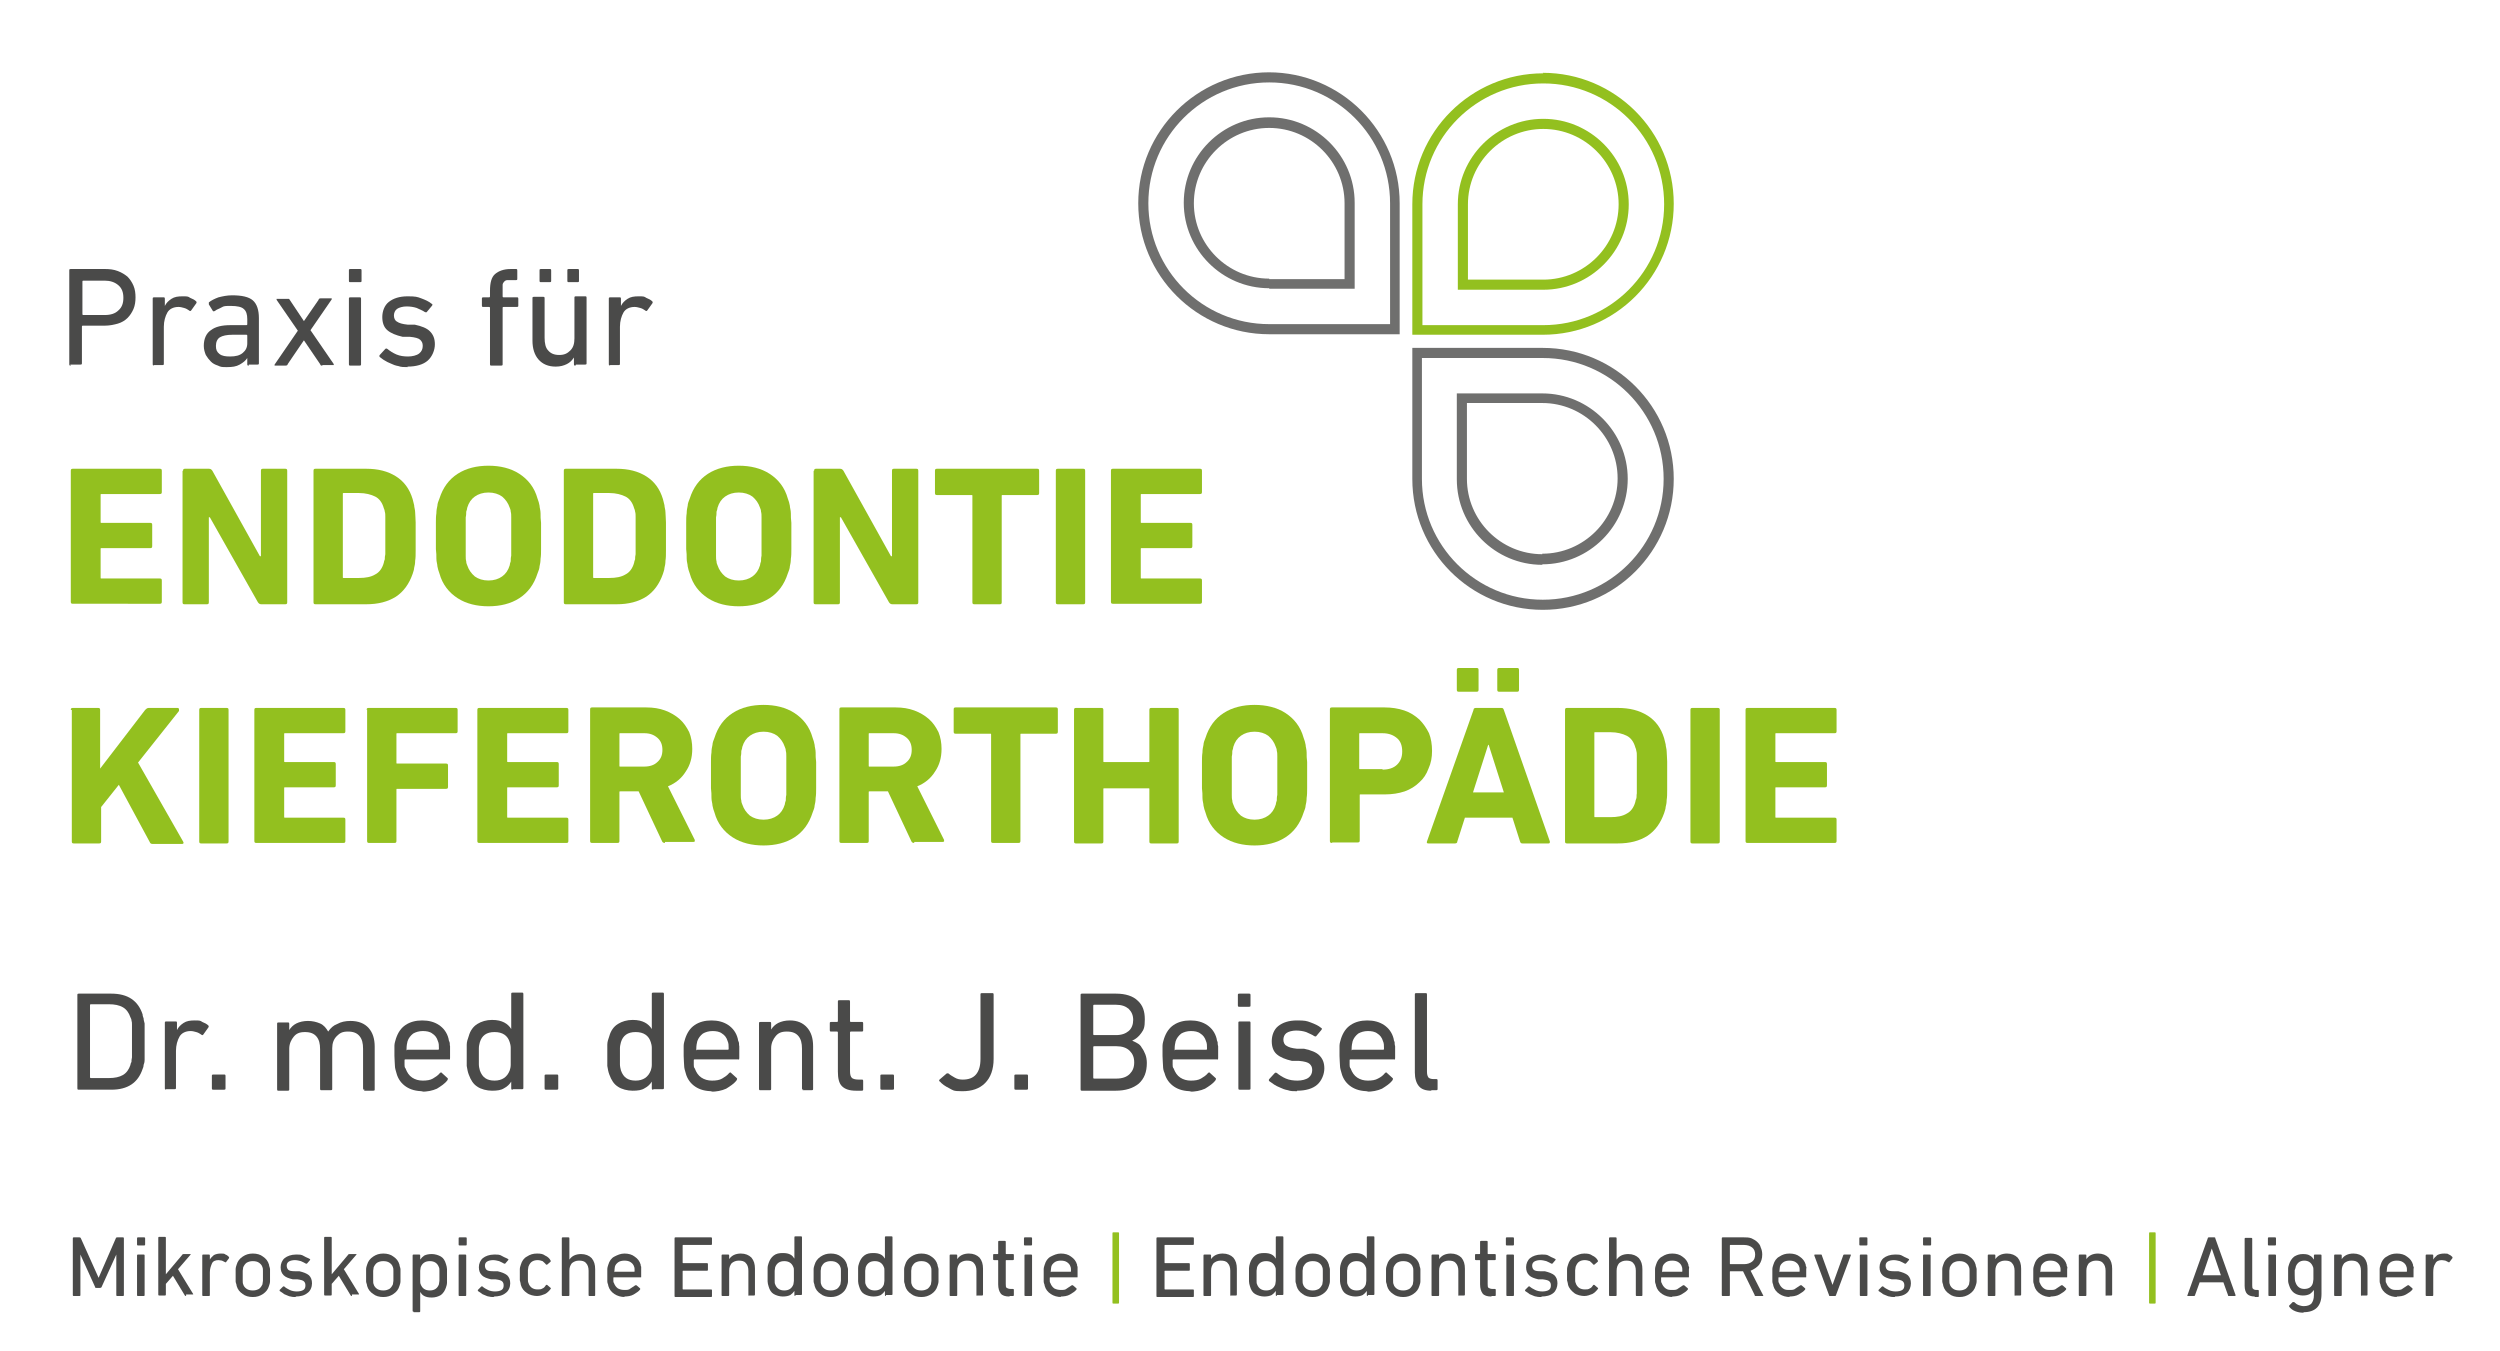<?xml version="1.0" encoding="UTF-8"?>
<svg id="Ebene_1" xmlns="http://www.w3.org/2000/svg" version="1.1" viewBox="0 0 494.4 267.1">
  <!-- Generator: Adobe Illustrator 29.0.1, SVG Export Plug-In . SVG Version: 2.1.0 Build 192)  -->
  <defs>
    <style>
      .st0 {
        fill: #4a4a49;
      }

      .st1 {
        fill: #93c01f;
      }

      .st2 {
        fill: #6f6f6e;
      }
    </style>
  </defs>
  <g>
    <path class="st2" d="M251,16.3c13.2,0,23.9,10.7,23.9,23.9v23.9c0,0-23.9,0-23.9,0-13.2,0-23.9-10.7-23.9-23.9s10.7-23.9,23.9-23.9M251,57.1h16.9v-2s0-15,0-15c0-9.3-7.6-16.9-16.9-16.9s-16.9,7.6-16.9,16.9,7.6,16.9,16.9,16.9M251,14.3c-14.3,0-25.9,11.6-25.9,25.9s11.6,25.9,25.9,25.9h25.8s0-25.9,0-25.9c0-14.3-11.6-25.9-25.9-25.9h0ZM251,55.1c-8.2,0-14.9-6.7-14.9-14.9s6.7-14.9,14.9-14.9,14.9,6.7,14.9,14.9v15h-14.9Z"/>
    <path class="st2" d="M281.3,70.8h23.8c13.2,0,23.9,10.7,23.9,23.9s-10.7,23.9-23.9,23.9-23.9-10.7-23.9-23.9v-23.9M305,111.6c9.3,0,16.9-7.6,16.9-16.9s-7.6-16.9-16.9-16.9h-16.9v2s0,15,0,15c0,9.3,7.6,16.9,16.9,16.9M279.3,68.8v25.9c0,14.3,11.5,25.9,25.8,25.9s25.9-11.6,25.9-25.9-11.6-25.9-25.9-25.9h-25.8ZM305,109.6c-8.2,0-14.9-6.7-14.9-14.9v-15h14.9c8.2,0,14.9,6.7,14.9,14.9s-6.7,14.9-14.9,14.9h0Z"/>
    <path class="st1" d="M305.2,16.5c13.2,0,23.9,10.7,23.9,23.9s-10.7,23.9-23.9,23.9h-23.9c0,0,0-23.9,0-23.9,0-13.2,10.7-23.9,23.9-23.9M305.2,57.3h0c9.3,0,16.9-7.6,16.9-16.9s-7.6-16.9-16.9-16.9-16.9,7.6-16.9,16.9v16.9h2s14.9,0,14.9,0h0M305.2,14.5c-14.3,0-25.9,11.6-25.9,25.9v25.8s25.8,0,25.8,0h0c14.3,0,25.9-11.6,25.9-25.9s-11.6-25.9-25.9-25.9h0ZM305.2,55.3h-14.9v-14.9c0-8.2,6.7-14.9,14.9-14.9s14.9,6.7,14.9,14.9-6.7,14.9-14.9,14.9h0Z"/>
  </g>
  <g>
    <path class="st0" d="M14,72.3c-.2,0-.3,0-.3-.3v-18.5c0-.2,0-.3.3-.3h6.8c.9,0,1.7.1,2.5.4s1.4.7,1.9,1.1c.5.5.9,1.1,1.2,1.8.3.7.4,1.5.4,2.3s-.1,1.6-.4,2.3c-.3.7-.7,1.3-1.2,1.8-.5.5-1.2.9-1.9,1.1s-1.6.4-2.5.4h-4.4c-.1,0-.2,0-.2.2v7.2c0,.2,0,.3-.3.3h-2ZM20.7,62.3c1.2,0,2.1-.3,2.7-.9.7-.6,1-1.4,1-2.5s-.3-1.9-1-2.5c-.7-.6-1.6-.9-2.7-.9h-4.2c-.1,0-.2,0-.2.2v6.4c0,.1,0,.2.2.2h4.2Z"/>
    <path class="st0" d="M30.5,72.3c-.2,0-.3,0-.3-.3v-12.9c0-.2,0-.3.3-.3h1.8c.2,0,.3,0,.3.3v1.4h0c.3-.6.7-1,1.3-1.4.6-.4,1.3-.5,2.2-.5s1.1,0,1.5.3c.5.2.9.4,1.2.7.1.1.1.3,0,.4l-1,1.4c-.1.1-.2.2-.4,0-.3-.2-.6-.4-1-.5s-.7-.2-1.1-.2c-1,0-1.8.4-2.2,1.1-.4.7-.7,1.7-.7,2.8v7.3c0,.2,0,.3-.3.3h-1.8Z"/>
    <path class="st0" d="M49.2,72.3c-.2,0-.3,0-.3-.3v-1.2h0c-.3.5-.8.9-1.5,1.3s-1.5.5-2.5.5-1.2,0-1.8-.3c-.6-.2-1-.4-1.4-.8s-.7-.8-1-1.3c-.2-.5-.4-1.1-.4-1.8,0-1.4.5-2.5,1.4-3.1.9-.7,2.2-1,3.9-1h3.1c.1,0,.2,0,.2-.2v-1c0-.9-.2-1.6-.7-2-.4-.4-1.3-.6-2.5-.6s-1.4,0-1.9.3-1,.4-1.3.7c-.2.1-.3.1-.4,0l-.8-1.3c0-.1,0-.3,0-.4.5-.4,1.1-.7,1.9-1,.8-.2,1.7-.4,2.7-.4,1.9,0,3.3.3,4.1,1,.8.7,1.2,1.9,1.2,3.5v8.9c0,.2,0,.3-.3.3h-1.7ZM45.5,70.5c1.1,0,1.9-.2,2.5-.7.6-.5.9-1.1.9-1.9v-1.5c0-.1,0-.2-.2-.2h-2.7c-1.2,0-2,.2-2.5.5s-.8.9-.8,1.7.2,1.2.7,1.6c.5.4,1.2.5,2.1.5Z"/>
    <path class="st0" d="M63.7,72.3c-.2,0-.3,0-.4-.3l-3.2-4.7h0l-3.2,4.7c0,.2-.2.3-.4.3h-2c-.1,0-.2,0-.2,0,0,0,0-.1,0-.2l4.6-6.7-4.2-6.1c0,0,0-.1,0-.2,0,0,0,0,.2,0h2c0,0,.2,0,.2,0,0,0,.1,0,.2.2l2.8,4.2h0l2.9-4.2c0-.2.2-.3.4-.3h2c.1,0,.2,0,.2,0,0,0,0,.1,0,.2l-4.2,6.1,4.6,6.7c0,0,0,.1,0,.2,0,0,0,0-.2,0h-2Z"/>
    <path class="st0" d="M69.3,55.8c-.2,0-.3,0-.3-.3v-2c0-.2,0-.3.3-.3h1.9c.2,0,.3,0,.3.3v2c0,.2,0,.3-.3.3h-1.9ZM69.3,72.3c-.2,0-.3,0-.3-.3v-12.9c0-.2,0-.3.3-.3h1.8c.2,0,.3,0,.3.3v12.9c0,.2,0,.3-.3.3h-1.8Z"/>
    <path class="st0" d="M80.6,72.6c-.7,0-1.3,0-1.8-.2-.6-.1-1.1-.3-1.5-.5-.5-.2-.9-.4-1.2-.6-.4-.2-.7-.5-1-.7-.1-.1-.1-.3,0-.4l1.1-1.2c.1-.1.3-.1.4,0,.5.4,1.1.8,1.8,1.1.7.3,1.5.4,2.3.4s1.7-.2,2.2-.6c.5-.4.7-.9.7-1.5s-.2-.9-.5-1.2c-.3-.3-1-.5-2.1-.6h-1.4c-1.3-.3-2.3-.7-3-1.3-.7-.6-1-1.5-1-2.6s.4-2.3,1.3-3c.9-.7,2.1-1.1,3.7-1.1s1.9.1,2.7.4,1.5.6,2.1,1.1c.1,0,.2.2,0,.4l-1,1.2c-.1.1-.2.1-.4,0-.4-.3-1-.5-1.6-.8-.6-.2-1.3-.3-2-.3s-1.5.2-1.9.5c-.4.3-.6.8-.6,1.3s.2,1,.6,1.2c.4.3,1.1.5,2.1.6h1.4c1.4.3,2.4.7,3,1.3.7.7,1,1.5,1,2.6s-.5,2.4-1.4,3.2c-.9.8-2.3,1.2-4,1.2Z"/>
    <path class="st0" d="M97.2,72.3c-.2,0-.3,0-.3-.3v-11.1c0-.1,0-.2-.2-.2h-1.1c-.2,0-.3,0-.3-.3v-1.3c0-.2,0-.3.3-.3h1.1c.1,0,.2,0,.2-.2v-1.1c0-1.6.3-2.7,1-3.3.7-.6,1.7-1,3.1-1h1c.2,0,.3,0,.3.3v1.6c0,.2,0,.3-.3.3h-.7c-.4,0-.8,0-1,0-.3,0-.5.2-.6.3s-.3.4-.3.6c0,.3,0,.6,0,1v1.3c0,.1,0,.2.2.2h2.6c.2,0,.3,0,.3.3v1.3c0,.2,0,.3-.3.3h-2.6c-.1,0-.2,0-.2.2v11.1c0,.2,0,.3-.3.3h-1.8Z"/>
    <path class="st0" d="M113.8,72.3c-.2,0-.3,0-.3-.3v-1.3h0c-.4.6-.8,1-1.4,1.3-.6.3-1.3.5-2.2.5-1.5,0-2.6-.5-3.4-1.4s-1.2-2.2-1.2-3.7v-8.4c0-.2,0-.3.3-.3h1.8c.2,0,.3,0,.3.3v7.8c0,1.1.2,2,.7,2.5.5.6,1.2.9,2.2.9s1.6-.3,2.2-.9c.6-.6.8-1.4.8-2.4v-8c0-.2,0-.3.3-.3h1.8c.2,0,.3,0,.3.3v12.9c0,.2,0,.3-.3.3h-1.8ZM107,55.8c-.2,0-.3,0-.3-.3v-2c0-.2,0-.3.3-.3h1.7c.2,0,.3,0,.3.3v2c0,.2,0,.3-.3.3h-1.7ZM112.5,55.8c-.2,0-.3,0-.3-.3v-2c0-.2,0-.3.3-.3h1.7c.2,0,.3,0,.3.3v2c0,.2,0,.3-.3.3h-1.7Z"/>
    <path class="st0" d="M120.7,72.3c-.2,0-.3,0-.3-.3v-12.9c0-.2,0-.3.3-.3h1.8c.2,0,.3,0,.3.3v1.4h0c.3-.6.7-1,1.3-1.4.6-.4,1.3-.5,2.2-.5s1.1,0,1.5.3c.5.2.9.4,1.2.7.1.1.1.3,0,.4l-1,1.4c-.1.1-.2.2-.4,0-.3-.2-.6-.4-1-.5s-.7-.2-1.1-.2c-1,0-1.8.4-2.2,1.1-.4.7-.7,1.7-.7,2.8v7.3c0,.2,0,.3-.3.3h-1.8Z"/>
    <path class="st1" d="M14,93.1c0-.3.1-.4.4-.4h17.2c.3,0,.4.1.4.4v4.2c0,.3-.1.4-.4.4h-11.5c-.2,0-.2,0-.2.2v5.3c0,.2,0,.2.2.2h9.6c.3,0,.4.1.4.4v4.2c0,.3-.1.4-.4.4h-9.6c-.2,0-.2,0-.2.2v5.6c0,.2,0,.2.2.2h11.5c.3,0,.4.1.4.4v4.2c0,.3-.1.4-.4.4H14.4c-.3,0-.4-.1-.4-.4v-26Z"/>
    <path class="st1" d="M36.2,93.1c0-.3.1-.4.4-.4h4.7c.3,0,.5.1.7.4l9.4,16.9h.2v-16.9c0-.3.1-.4.4-.4h4.4c.3,0,.4.1.4.4v26c0,.3-.1.4-.4.4h-4.7c-.3,0-.5-.1-.7-.4l-9.5-16.8h-.2v16.8c0,.3-.1.4-.4.4h-4.4c-.3,0-.4-.1-.4-.4v-26Z"/>
    <path class="st1" d="M62,93.1c0-.3.1-.4.4-.4h10c2.4,0,4.3.5,5.9,1.5,1.6,1,2.7,2.5,3.3,4.5.1.4.2.8.3,1.2,0,.4.2.9.2,1.4,0,.6.1,1.2.1,2,0,.8,0,1.7,0,2.8s0,2,0,2.8c0,.8,0,1.4-.1,2,0,.6-.1,1-.2,1.4,0,.4-.2.8-.3,1.2-.7,2-1.8,3.5-3.3,4.5-1.6,1-3.5,1.5-5.9,1.5h-10c-.3,0-.4-.1-.4-.4v-26ZM67.8,114.1c0,.2,0,.2.2.2h3c1.3,0,2.4-.2,3.2-.7.8-.4,1.4-1.2,1.7-2.3,0-.2.1-.4.2-.7,0-.3,0-.6.1-1,0-.4,0-.9,0-1.5,0-.6,0-1.3,0-2.2s0-1.6,0-2.2c0-.6,0-1.1,0-1.5,0-.4,0-.7-.1-1,0-.2-.1-.5-.2-.7-.3-1.1-.9-1.9-1.7-2.3-.8-.4-1.9-.7-3.2-.7h-3c-.2,0-.2,0-.2.2v16.1Z"/>
    <path class="st1" d="M96.6,119.9c-2.3,0-4.4-.5-6.1-1.6-1.7-1.1-3-2.7-3.6-4.9-.2-.5-.3-.9-.4-1.4,0-.4-.2-.9-.2-1.5,0-.6,0-1.2-.1-1.9,0-.7,0-1.6,0-2.6s0-1.9,0-2.6c0-.7,0-1.3.1-1.9,0-.6.1-1,.2-1.5,0-.4.2-.9.4-1.4.7-2.2,1.9-3.8,3.6-4.9,1.7-1.1,3.8-1.6,6.1-1.6s4.4.5,6.1,1.6c1.7,1.1,3,2.7,3.6,4.9.2.5.3.9.4,1.4,0,.4.2.9.2,1.5,0,.6,0,1.2.1,1.9,0,.7,0,1.6,0,2.6s0,1.9,0,2.6c0,.7,0,1.3-.1,1.9,0,.6-.1,1.1-.2,1.5,0,.4-.2.9-.4,1.4-.7,2.2-1.9,3.8-3.6,4.9-1.7,1.1-3.8,1.6-6.1,1.6ZM96.6,114.8c1.1,0,2-.3,2.7-.8.7-.5,1.2-1.2,1.5-2.2,0-.2.1-.5.2-.8,0-.3,0-.7.1-1.1,0-.4,0-1,0-1.6,0-.6,0-1.4,0-2.2s0-1.6,0-2.2c0-.6,0-1.2,0-1.6,0-.4,0-.8-.1-1.1,0-.3-.1-.6-.2-.8-.3-.9-.8-1.6-1.5-2.2-.7-.5-1.6-.8-2.7-.8s-2,.3-2.7.8c-.7.5-1.2,1.2-1.5,2.2,0,.2-.1.5-.2.8,0,.3,0,.7-.1,1.1,0,.4,0,1,0,1.6,0,.6,0,1.4,0,2.2s0,1.6,0,2.2c0,.6,0,1.2,0,1.6,0,.4,0,.8.1,1.1,0,.3.1.6.2.8.3.9.8,1.6,1.5,2.2.7.5,1.6.8,2.7.8Z"/>
    <path class="st1" d="M111.5,93.1c0-.3.1-.4.4-.4h10c2.4,0,4.3.5,5.9,1.5,1.6,1,2.7,2.5,3.3,4.5.1.4.2.8.3,1.2,0,.4.2.9.2,1.4,0,.6.1,1.2.1,2,0,.8,0,1.7,0,2.8s0,2,0,2.8c0,.8,0,1.4-.1,2,0,.6-.1,1-.2,1.4,0,.4-.2.8-.3,1.2-.7,2-1.8,3.5-3.3,4.5-1.6,1-3.5,1.5-5.9,1.5h-10c-.3,0-.4-.1-.4-.4v-26ZM117.3,114.1c0,.2,0,.2.2.2h3c1.3,0,2.4-.2,3.2-.7.8-.4,1.4-1.2,1.7-2.3,0-.2.1-.4.2-.7,0-.3,0-.6.1-1,0-.4,0-.9,0-1.5,0-.6,0-1.3,0-2.2s0-1.6,0-2.2c0-.6,0-1.1,0-1.5,0-.4,0-.7-.1-1,0-.2-.1-.5-.2-.7-.3-1.1-.9-1.9-1.7-2.3-.8-.4-1.9-.7-3.2-.7h-3c-.2,0-.2,0-.2.2v16.1Z"/>
    <path class="st1" d="M146.1,119.9c-2.3,0-4.4-.5-6.1-1.6-1.7-1.1-3-2.7-3.6-4.9-.2-.5-.3-.9-.4-1.4,0-.4-.2-.9-.2-1.5,0-.6,0-1.2-.1-1.9,0-.7,0-1.6,0-2.6s0-1.9,0-2.6c0-.7,0-1.3.1-1.9,0-.6.1-1,.2-1.5,0-.4.2-.9.4-1.4.7-2.2,1.9-3.8,3.6-4.9,1.7-1.1,3.8-1.6,6.1-1.6s4.4.5,6.1,1.6c1.7,1.1,3,2.7,3.6,4.9.2.5.3.9.4,1.4,0,.4.2.9.2,1.5,0,.6,0,1.2.1,1.9,0,.7,0,1.6,0,2.6s0,1.9,0,2.6c0,.7,0,1.3-.1,1.9,0,.6-.1,1.1-.2,1.5,0,.4-.2.9-.4,1.4-.7,2.2-1.9,3.8-3.6,4.9-1.7,1.1-3.8,1.6-6.1,1.6ZM146.1,114.8c1.1,0,2-.3,2.7-.8.7-.5,1.2-1.2,1.5-2.2,0-.2.1-.5.2-.8,0-.3,0-.7.1-1.1,0-.4,0-1,0-1.6,0-.6,0-1.4,0-2.2s0-1.6,0-2.2c0-.6,0-1.2,0-1.6,0-.4,0-.8-.1-1.1,0-.3-.1-.6-.2-.8-.3-.9-.8-1.6-1.5-2.2-.7-.5-1.6-.8-2.7-.8s-2,.3-2.7.8c-.7.5-1.2,1.2-1.5,2.2,0,.2-.1.5-.2.8,0,.3,0,.7-.1,1.1,0,.4,0,1,0,1.6,0,.6,0,1.4,0,2.2s0,1.6,0,2.2c0,.6,0,1.2,0,1.6,0,.4,0,.8.1,1.1,0,.3.1.6.2.8.3.9.8,1.6,1.5,2.2.7.5,1.6.8,2.7.8Z"/>
    <path class="st1" d="M161,93.1c0-.3.1-.4.4-.4h4.7c.3,0,.5.1.7.4l9.4,16.9h.2v-16.9c0-.3.1-.4.4-.4h4.4c.3,0,.4.1.4.4v26c0,.3-.1.4-.4.4h-4.7c-.3,0-.5-.1-.7-.4l-9.5-16.8h-.2v16.8c0,.3-.1.4-.4.4h-4.4c-.3,0-.4-.1-.4-.4v-26Z"/>
    <path class="st1" d="M192.7,119.5c-.3,0-.4-.1-.4-.4v-21c0-.2,0-.2-.2-.2h-6.8c-.3,0-.4-.1-.4-.4v-4.4c0-.3.1-.4.4-.4h19.8c.3,0,.4.1.4.4v4.4c0,.3-.1.4-.4.4h-6.8c-.2,0-.2,0-.2.2v21c0,.3-.1.4-.4.4h-5Z"/>
    <path class="st1" d="M208.8,93.1c0-.3.1-.4.4-.4h5c.3,0,.4.1.4.4v26c0,.3-.1.4-.4.4h-5c-.3,0-.4-.1-.4-.4v-26Z"/>
    <path class="st1" d="M219.7,93.1c0-.3.1-.4.4-.4h17.2c.3,0,.4.1.4.4v4.2c0,.3-.1.4-.4.4h-11.5c-.2,0-.2,0-.2.2v5.3c0,.2,0,.2.2.2h9.6c.3,0,.4.1.4.4v4.2c0,.3-.1.4-.4.4h-9.6c-.2,0-.2,0-.2.2v5.6c0,.2,0,.2.2.2h11.5c.3,0,.4.1.4.4v4.2c0,.3-.1.4-.4.4h-17.2c-.3,0-.4-.1-.4-.4v-26Z"/>
    <path class="st1" d="M14,140.4c0-.3.1-.4.4-.4h5c.3,0,.4.1.4.4v11.6l8.9-11.6c.2-.2.4-.4.7-.4h5.7c.1,0,.2,0,.3.2,0,.1,0,.2,0,.4l-8.1,10.2,8.9,15.6c.2.3.1.5-.2.5h-5.8c-.3,0-.5-.1-.6-.4l-6.1-11.3-3.5,4.4v6.8c0,.3-.1.4-.4.4h-5c-.3,0-.4-.1-.4-.4v-26Z"/>
    <path class="st1" d="M39.4,140.4c0-.3.1-.4.4-.4h5c.3,0,.4.1.4.4v26c0,.3-.1.4-.4.4h-5c-.3,0-.4-.1-.4-.4v-26Z"/>
    <path class="st1" d="M50.3,140.4c0-.3.1-.4.4-.4h17.2c.3,0,.4.1.4.4v4.2c0,.3-.1.4-.4.4h-11.5c-.2,0-.2,0-.2.2v5.3c0,.2,0,.2.2.2h9.6c.3,0,.4.1.4.4v4.2c0,.3-.1.4-.4.4h-9.6c-.2,0-.2,0-.2.2v5.6c0,.2,0,.2.2.2h11.5c.3,0,.4.1.4.4v4.2c0,.3-.1.4-.4.4h-17.2c-.3,0-.4-.1-.4-.4v-26Z"/>
    <path class="st1" d="M72.5,140.4c0-.3.1-.4.4-.4h17.2c.3,0,.4.1.4.4v4.2c0,.3-.1.4-.4.4h-11.5c-.2,0-.2,0-.2.2v5.6c0,.2,0,.2.2.2h9.6c.3,0,.4.1.4.4v4.2c0,.3-.1.4-.4.4h-9.6c-.2,0-.2,0-.2.2v10.1c0,.3-.1.4-.4.4h-5c-.3,0-.4-.1-.4-.4v-26Z"/>
    <path class="st1" d="M94.4,140.4c0-.3.1-.4.4-.4h17.2c.3,0,.4.1.4.4v4.2c0,.3-.1.4-.4.4h-11.5c-.2,0-.2,0-.2.2v5.3c0,.2,0,.2.2.2h9.6c.3,0,.4.1.4.4v4.2c0,.3-.1.4-.4.4h-9.6c-.2,0-.2,0-.2.2v5.6c0,.2,0,.2.2.2h11.5c.3,0,.4.1.4.4v4.2c0,.3-.1.4-.4.4h-17.2c-.3,0-.4-.1-.4-.4v-26Z"/>
    <path class="st1" d="M131.5,166.7c-.3,0-.5-.1-.6-.4l-4.6-9.8h-3.6c-.2,0-.2,0-.2.2v9.6c0,.3-.1.4-.4.4h-5c-.3,0-.4-.1-.4-.4v-26c0-.3.1-.4.4-.4h10.7c1.4,0,2.6.2,3.7.6,1.1.4,2.1,1,2.9,1.7.8.7,1.4,1.6,1.9,2.6.4,1,.6,2.1.6,3.3,0,1.7-.4,3.2-1.3,4.5-.8,1.3-2,2.3-3.5,2.9l5.3,10.6c0,.1,0,.2,0,.3,0,0-.1.1-.3.1h-5.6ZM127.4,151.6c1.1,0,2-.3,2.6-.9.7-.6,1-1.4,1-2.4s-.3-1.8-1-2.4c-.7-.6-1.5-.9-2.6-.9h-4.7c-.2,0-.2,0-.2.2v6.2c0,.2,0,.2.2.2h4.7Z"/>
    <path class="st1" d="M151,167.2c-2.3,0-4.4-.5-6.1-1.6-1.7-1.1-3-2.7-3.6-4.9-.2-.5-.3-.9-.4-1.4,0-.4-.2-.9-.2-1.5,0-.6,0-1.2-.1-1.9,0-.7,0-1.6,0-2.6s0-1.9,0-2.6c0-.7,0-1.3.1-1.9,0-.6.1-1,.2-1.5,0-.4.2-.9.4-1.4.7-2.2,1.9-3.8,3.6-4.9,1.7-1.1,3.8-1.6,6.1-1.6s4.4.5,6.1,1.6c1.7,1.1,3,2.7,3.6,4.9.2.5.3.9.4,1.4,0,.4.2.9.2,1.5,0,.6,0,1.2.1,1.9,0,.7,0,1.6,0,2.6s0,1.9,0,2.6c0,.7,0,1.3-.1,1.9,0,.6-.1,1.1-.2,1.5,0,.4-.2.9-.4,1.4-.7,2.2-1.9,3.8-3.6,4.9-1.7,1.1-3.8,1.6-6.1,1.6ZM151,162.1c1.1,0,2-.3,2.7-.8.7-.5,1.2-1.2,1.5-2.2,0-.2.1-.5.2-.8,0-.3,0-.7.1-1.1,0-.4,0-1,0-1.6,0-.6,0-1.4,0-2.2s0-1.6,0-2.2c0-.6,0-1.2,0-1.6,0-.4,0-.8-.1-1.1,0-.3-.1-.6-.2-.8-.3-.9-.8-1.6-1.5-2.2-.7-.5-1.6-.8-2.7-.8s-2,.3-2.7.8c-.7.5-1.2,1.2-1.5,2.2,0,.2-.1.5-.2.8,0,.3,0,.7-.1,1.1,0,.4,0,1,0,1.6,0,.6,0,1.4,0,2.2s0,1.6,0,2.2c0,.6,0,1.2,0,1.6,0,.4,0,.8.1,1.1,0,.3.1.6.2.8.3.9.8,1.6,1.5,2.2.7.5,1.6.8,2.7.8Z"/>
    <path class="st1" d="M180.8,166.7c-.3,0-.5-.1-.6-.4l-4.6-9.8h-3.6c-.2,0-.2,0-.2.2v9.6c0,.3-.1.4-.4.4h-5c-.3,0-.4-.1-.4-.4v-26c0-.3.1-.4.4-.4h10.7c1.4,0,2.6.2,3.7.6,1.1.4,2.1,1,2.9,1.7.8.7,1.4,1.6,1.9,2.6.4,1,.6,2.1.6,3.3,0,1.7-.4,3.2-1.3,4.5-.8,1.3-2,2.3-3.5,2.9l5.3,10.6c0,.1,0,.2,0,.3,0,0-.1.1-.3.1h-5.6ZM176.7,151.6c1.1,0,2-.3,2.6-.9.7-.6,1-1.4,1-2.4s-.3-1.8-1-2.4c-.7-.6-1.5-.9-2.6-.9h-4.7c-.2,0-.2,0-.2.2v6.2c0,.2,0,.2.2.2h4.7Z"/>
    <path class="st1" d="M196.4,166.7c-.3,0-.4-.1-.4-.4v-21c0-.2,0-.2-.2-.2h-6.8c-.3,0-.4-.1-.4-.4v-4.4c0-.3.1-.4.4-.4h19.8c.3,0,.4.1.4.4v4.4c0,.3-.1.4-.4.4h-6.8c-.2,0-.2,0-.2.2v21c0,.3-.1.4-.4.4h-5Z"/>
    <path class="st1" d="M212.4,140.4c0-.3.1-.4.4-.4h5c.3,0,.4.1.4.4v10.1c0,.2,0,.2.2.2h8.7c.2,0,.2,0,.2-.2v-10.1c0-.3.1-.4.4-.4h5c.3,0,.4.1.4.4v26c0,.3-.1.4-.4.4h-5c-.3,0-.4-.1-.4-.4v-10.3c0-.2,0-.2-.2-.2h-8.7c-.2,0-.2,0-.2.2v10.3c0,.3-.1.4-.4.4h-5c-.3,0-.4-.1-.4-.4v-26Z"/>
    <path class="st1" d="M248.1,167.2c-2.3,0-4.4-.5-6.1-1.6-1.7-1.1-3-2.7-3.6-4.9-.2-.5-.3-.9-.4-1.4,0-.4-.2-.9-.2-1.5,0-.6,0-1.2-.1-1.9,0-.7,0-1.6,0-2.6s0-1.9,0-2.6c0-.7,0-1.3.1-1.9,0-.6.1-1,.2-1.5,0-.4.2-.9.4-1.4.7-2.2,1.9-3.8,3.6-4.9,1.7-1.1,3.8-1.6,6.1-1.6s4.4.5,6.1,1.6c1.7,1.1,3,2.7,3.6,4.9.2.5.3.9.4,1.4,0,.4.2.9.2,1.5,0,.6,0,1.2.1,1.9,0,.7,0,1.6,0,2.6s0,1.9,0,2.6c0,.7,0,1.3-.1,1.9,0,.6-.1,1.1-.2,1.5,0,.4-.2.9-.4,1.4-.7,2.2-1.9,3.8-3.6,4.9-1.7,1.1-3.8,1.6-6.1,1.6ZM248.1,162.1c1.1,0,2-.3,2.7-.8.7-.5,1.2-1.2,1.5-2.2,0-.2.1-.5.2-.8,0-.3,0-.7.1-1.1,0-.4,0-1,0-1.6,0-.6,0-1.4,0-2.2s0-1.6,0-2.2c0-.6,0-1.2,0-1.6,0-.4,0-.8-.1-1.1,0-.3-.1-.6-.2-.8-.3-.9-.8-1.6-1.5-2.2-.7-.5-1.6-.8-2.7-.8s-2,.3-2.7.8c-.7.5-1.2,1.2-1.5,2.2,0,.2-.1.5-.2.8,0,.3,0,.7-.1,1.1,0,.4,0,1,0,1.6,0,.6,0,1.4,0,2.2s0,1.6,0,2.2c0,.6,0,1.2,0,1.6,0,.4,0,.8.1,1.1,0,.3.1.6.2.8.3.9.8,1.6,1.5,2.2.7.5,1.6.8,2.7.8Z"/>
    <path class="st1" d="M263.4,166.7c-.3,0-.4-.1-.4-.4v-26c0-.3.1-.4.4-.4h10.4c1.4,0,2.7.2,3.9.6,1.2.4,2.1,1,3,1.8.8.8,1.4,1.7,1.9,2.7.4,1,.6,2.2.6,3.5s-.2,2.4-.7,3.5c-.4,1.1-1,2-1.8,2.7-.8.8-1.8,1.4-2.9,1.8-1.2.4-2.5.6-3.9.6h-4.8c-.2,0-.2,0-.2.2v8.9c0,.3-.1.4-.4.4h-5ZM273.4,152.2c1.2,0,2.2-.3,2.9-1s1-1.5,1-2.6-.3-2-1-2.6-1.6-1-2.9-1h-4.4c-.2,0-.2,0-.2.2v6.7c0,.2,0,.2.2.2h4.4Z"/>
    <path class="st1" d="M291.4,140.4c0-.3.2-.4.5-.4h5c.3,0,.4.1.5.4l9.1,26c0,.3,0,.4-.3.4h-5.1c-.3,0-.4-.1-.5-.4l-1.5-4.7h-9.4l-1.5,4.7c0,.3-.2.4-.5.4h-5.2c-.3,0-.4-.1-.3-.4l9.2-26ZM288.5,136.8c-.3,0-.4-.1-.4-.4v-3.9c0-.3.1-.4.4-.4h3.5c.3,0,.4.1.4.4v3.9c0,.3-.1.4-.4.4h-3.5ZM297.4,156.7l-3-9.4h-.1l-3,9.4h6.2ZM296.5,136.8c-.3,0-.4-.1-.4-.4v-3.9c0-.3.1-.4.4-.4h3.5c.3,0,.4.1.4.4v3.9c0,.3-.1.4-.4.4h-3.5Z"/>
    <path class="st1" d="M309.5,140.4c0-.3.1-.4.4-.4h10c2.4,0,4.3.5,5.9,1.5,1.6,1,2.7,2.5,3.3,4.5.1.4.2.8.3,1.2,0,.4.2.9.2,1.4,0,.6.1,1.2.1,2,0,.8,0,1.7,0,2.8s0,2,0,2.8c0,.8,0,1.4-.1,2,0,.6-.1,1-.2,1.4,0,.4-.2.8-.3,1.2-.7,2-1.8,3.5-3.3,4.5-1.6,1-3.5,1.5-5.9,1.5h-10c-.3,0-.4-.1-.4-.4v-26ZM315.3,161.4c0,.2,0,.2.2.2h3c1.3,0,2.4-.2,3.2-.7.8-.4,1.4-1.2,1.7-2.3,0-.2.1-.4.2-.7s0-.6.1-1c0-.4,0-.9,0-1.5,0-.6,0-1.3,0-2.2s0-1.6,0-2.2c0-.6,0-1.1,0-1.5,0-.4,0-.7-.1-1,0-.2-.1-.5-.2-.7-.3-1.1-.9-1.9-1.7-2.3-.8-.4-1.9-.7-3.2-.7h-3c-.2,0-.2,0-.2.2v16.1Z"/>
    <path class="st1" d="M334.3,140.4c0-.3.1-.4.4-.4h5c.3,0,.4.1.4.4v26c0,.3-.1.4-.4.4h-5c-.3,0-.4-.1-.4-.4v-26Z"/>
    <path class="st1" d="M345.2,140.4c0-.3.1-.4.4-.4h17.2c.3,0,.4.1.4.4v4.2c0,.3-.1.4-.4.4h-11.5c-.2,0-.2,0-.2.2v5.3c0,.2,0,.2.2.2h9.6c.3,0,.4.1.4.4v4.2c0,.3-.1.4-.4.4h-9.6c-.2,0-.2,0-.2.2v5.6c0,.2,0,.2.2.2h11.5c.3,0,.4.1.4.4v4.2c0,.3-.1.4-.4.4h-17.2c-.3,0-.4-.1-.4-.4v-26Z"/>
  </g>
  <g>
    <path class="st0" d="M15.3,196.8c0-.2,0-.3.3-.3h6.4c3.3,0,5.3,1.4,6.2,4.1,0,.3.1.5.2.8,0,.3.1.6.2,1,0,.4,0,.9,0,1.5,0,.6,0,1.3,0,2.1s0,1.5,0,2.1c0,.6,0,1.1,0,1.5,0,.4-.1.8-.2,1,0,.3-.1.6-.2.8-.9,2.7-2.9,4.1-6.2,4.1h-6.4c-.2,0-.3,0-.3-.3v-18.5ZM17.8,213c0,.1,0,.2.2.2h3.5c1.2,0,2.1-.2,2.8-.6s1.2-1.1,1.5-2c0-.2.1-.4.2-.6,0-.2,0-.5.1-.9,0-.3,0-.8,0-1.3,0-.5,0-1.1,0-1.9s0-1.4,0-1.9c0-.5,0-.9,0-1.3s0-.6-.1-.9c0-.2-.1-.4-.2-.6-.3-.9-.8-1.6-1.5-2-.7-.4-1.6-.6-2.8-.6h-3.5c-.1,0-.2,0-.2.2v14.1Z"/>
    <path class="st0" d="M32.9,215.5c-.2,0-.3,0-.3-.3v-12.9c0-.2,0-.3.3-.3h1.8c.2,0,.3,0,.3.3v1.4h0c.3-.6.7-1,1.3-1.4.6-.4,1.3-.5,2.2-.5s1.1,0,1.5.3c.5.2.9.4,1.2.7.1.1.1.3,0,.4l-1,1.4c-.1.1-.2.2-.4,0-.3-.2-.6-.4-1-.5s-.7-.2-1.1-.2c-1,0-1.8.4-2.2,1.1-.4.7-.7,1.7-.7,2.8v7.3c0,.2,0,.3-.3.3h-1.8Z"/>
    <path class="st0" d="M41.9,212.8c0-.2,0-.3.3-.3h2.1c.2,0,.3,0,.3.3v2.4c0,.2,0,.3-.3.3h-2.1c-.2,0-.3,0-.3-.3v-2.4Z"/>
    <path class="st0" d="M72.1,215.5c-.2,0-.3,0-.3-.3v-7.8c0-1.1-.2-1.9-.7-2.5-.5-.6-1.2-.9-2.3-.9s-1.6.3-2.2.9-.9,1.4-.9,2.4v8c0,.2,0,.3-.3.3h-1.8c-.2,0-.3,0-.3-.3v-7.8c0-1.1-.2-1.9-.7-2.5s-1.2-.9-2.3-.9-1.7.3-2.2.9-.9,1.4-.9,2.4v8c0,.2,0,.3-.3.3h-1.8c-.2,0-.3,0-.3-.3v-12.9c0-.2,0-.3.3-.3h1.8c.2,0,.3,0,.3.3v1.2h0c.3-.5.8-1,1.4-1.3.6-.3,1.4-.5,2.3-.5s1.7.2,2.4.5,1.2.9,1.6,1.6h0c.5-.7,1-1.2,1.8-1.5.7-.4,1.6-.6,2.6-.6,1.6,0,2.8.5,3.6,1.4.8.9,1.2,2.1,1.2,3.7v8.4c0,.2,0,.3-.3.3h-1.8Z"/>
    <path class="st0" d="M83.7,215.8c-1.4,0-2.5-.3-3.4-.9-.9-.6-1.6-1.5-1.9-2.7-.1-.4-.3-.9-.3-1.4,0-.5-.1-1.2-.1-2s0-1.4,0-2c0-.5.2-1,.3-1.4.4-1.2,1-2.1,1.9-2.7.9-.6,2-.9,3.3-.9s2.4.3,3.3.9c.9.6,1.6,1.5,1.9,2.7,0,.2.1.5.2.7s0,.5.1.8c0,.3,0,.6,0,1,0,.4,0,.8,0,1.3s-.1.3-.3.3h-8.5c-.1,0-.2,0-.2.2,0,.4,0,.7,0,.9,0,.2,0,.5.2.7.3.8.7,1.4,1.3,1.8.6.4,1.3.6,2.1.6s1.5-.1,2-.4,1-.6,1.4-1.1c.1-.1.3-.2.4,0l1.1,1c.1.1.1.2,0,.4-.5.7-1.3,1.2-2.1,1.7-.9.4-1.9.6-3.1.6ZM86.6,207.6c.1,0,.2,0,.2-.2,0-.6,0-1.1-.2-1.5-.2-.7-.6-1.2-1.1-1.5-.5-.4-1.2-.5-1.9-.5s-1.4.2-1.9.5c-.5.4-.9.9-1.1,1.5-.1.4-.2.9-.2,1.5s0,.2.2.2h6.2Z"/>
    <path class="st0" d="M101.4,215.5c-.2,0-.3,0-.3-.3v-1.3h0c-.3.5-.8,1-1.4,1.3-.6.4-1.4.5-2.4.5s-2.2-.3-2.9-.8c-.8-.5-1.3-1.3-1.7-2.4-.2-.5-.3-1.1-.4-1.7,0-.6,0-1.3,0-2.1s0-1.5,0-2.1c0-.6.2-1.1.4-1.7.3-1.1.9-1.9,1.7-2.4.8-.5,1.8-.8,2.9-.8s1.8.2,2.4.5c.6.3,1.1.8,1.4,1.3h0v-6.9c0-.2,0-.3.3-.3h1.8c.2,0,.3,0,.3.3v18.5c0,.2,0,.3-.3.3h-1.8ZM97.8,213.7c1.5,0,2.5-.7,3-2,.1-.3.2-.7.2-1.1,0-.4,0-1,0-1.7s0-1.2,0-1.7c0-.4-.1-.8-.2-1.1-.4-1.3-1.4-2-3-2s-2.5.7-2.9,2c-.1.4-.2.8-.2,1.2,0,.4,0,1,0,1.6s0,1.1,0,1.6c0,.4.1.8.2,1.2.5,1.4,1.4,2,2.9,2Z"/>
    <path class="st0" d="M107.7,212.8c0-.2,0-.3.3-.3h2.1c.2,0,.3,0,.3.3v2.4c0,.2,0,.3-.3.3h-2.1c-.2,0-.3,0-.3-.3v-2.4Z"/>
    <path class="st0" d="M129.2,215.5c-.2,0-.3,0-.3-.3v-1.3h0c-.3.5-.8,1-1.4,1.3-.6.4-1.4.5-2.4.5s-2.2-.3-2.9-.8c-.8-.5-1.3-1.3-1.7-2.4-.2-.5-.3-1.1-.4-1.7,0-.6,0-1.3,0-2.1s0-1.5,0-2.1c0-.6.2-1.1.4-1.7.3-1.1.9-1.9,1.7-2.4.8-.5,1.8-.8,2.9-.8s1.8.2,2.4.5c.6.3,1.1.8,1.4,1.3h0v-6.9c0-.2,0-.3.3-.3h1.8c.2,0,.3,0,.3.3v18.5c0,.2,0,.3-.3.3h-1.8ZM125.7,213.7c1.5,0,2.5-.7,3-2,.1-.3.2-.7.2-1.1,0-.4,0-1,0-1.7s0-1.2,0-1.7c0-.4-.1-.8-.2-1.1-.4-1.3-1.4-2-3-2s-2.5.7-2.9,2c-.1.4-.2.8-.2,1.2,0,.4,0,1,0,1.6s0,1.1,0,1.6c0,.4.1.8.2,1.2.5,1.4,1.4,2,2.9,2Z"/>
    <path class="st0" d="M140.9,215.8c-1.4,0-2.5-.3-3.4-.9-.9-.6-1.6-1.5-1.9-2.7-.1-.4-.3-.9-.3-1.4,0-.5-.1-1.2-.1-2s0-1.4,0-2c0-.5.2-1,.3-1.4.4-1.2,1-2.1,1.9-2.7.9-.6,2-.9,3.3-.9s2.4.3,3.3.9c.9.6,1.6,1.5,1.9,2.7,0,.2.1.5.2.7s0,.5.1.8c0,.3,0,.6,0,1,0,.4,0,.8,0,1.3s-.1.3-.3.3h-8.5c-.1,0-.2,0-.2.2,0,.4,0,.7,0,.9,0,.2,0,.5.2.7.3.8.7,1.4,1.3,1.8.6.4,1.3.6,2.1.6s1.5-.1,2-.4,1-.6,1.4-1.1c.1-.1.3-.2.4,0l1.1,1c.1.1.1.2,0,.4-.5.7-1.3,1.2-2.1,1.7-.9.4-1.9.6-3.1.6ZM143.9,207.6c.1,0,.2,0,.2-.2,0-.6,0-1.1-.2-1.5-.2-.7-.6-1.2-1.1-1.5-.5-.4-1.2-.5-1.9-.5s-1.4.2-1.9.5c-.5.4-.9.9-1.1,1.5-.1.4-.2.9-.2,1.5s0,.2.2.2h6.2Z"/>
    <path class="st0" d="M158.9,215.5c-.2,0-.3,0-.3-.3v-7.8c0-1.1-.2-1.9-.7-2.5s-1.2-.9-2.3-.9-1.7.3-2.2.9-.9,1.4-.9,2.4v8c0,.2,0,.3-.3.3h-1.8c-.2,0-.3,0-.3-.3v-12.9c0-.2,0-.3.3-.3h1.8c.2,0,.3,0,.3.3v1.2h0c.3-.5.8-1,1.4-1.3.6-.3,1.4-.5,2.3-.5,1.5,0,2.6.5,3.4,1.4.8.9,1.2,2.1,1.2,3.7v8.4c0,.2,0,.3-.3.3h-1.8Z"/>
    <path class="st0" d="M169.3,215.7c-1.3,0-2.2-.3-2.8-.9-.6-.6-.8-1.6-.8-2.9v-7.7c0-.1,0-.2-.2-.2h-1.1c-.2,0-.3,0-.3-.3v-1.3c0-.2,0-.3.3-.3h1.1c.1,0,.2,0,.2-.2v-3.8c0-.2,0-.3.3-.3h1.8c.2,0,.3,0,.3.3v3.8c0,.1,0,.2.2.2h2.1c.2,0,.3,0,.3.3v1.3c0,.2,0,.3-.3.3h-2.1c-.1,0-.2,0-.2.2v7.6c0,.7.1,1.1.4,1.4.3.2.7.3,1.3.3h.6c.2,0,.3,0,.3.3v1.6c0,.2,0,.3-.3.3h-1Z"/>
    <path class="st0" d="M174.1,212.8c0-.2,0-.3.3-.3h2.1c.2,0,.3,0,.3.3v2.4c0,.2,0,.3-.3.3h-2.1c-.2,0-.3,0-.3-.3v-2.4Z"/>
    <path class="st0" d="M185.8,213.9c-.1-.1-.1-.3,0-.4l1.4-1.2c.1-.1.3,0,.4,0,.3.3.7.5,1.2.8.5.3,1,.4,1.6.4,1.1,0,2-.3,2.6-1,.6-.7.9-1.7.9-3.1v-12.7c0-.2,0-.3.3-.3h2c.2,0,.3,0,.3.3v12.7c0,2.1-.6,3.7-1.7,4.8-1.1,1.1-2.6,1.6-4.5,1.6s-1.8-.2-2.6-.6c-.8-.4-1.4-.8-1.9-1.4Z"/>
    <path class="st0" d="M200.6,212.8c0-.2,0-.3.3-.3h2.1c.2,0,.3,0,.3.3v2.4c0,.2,0,.3-.3.3h-2.1c-.2,0-.3,0-.3-.3v-2.4Z"/>
    <path class="st0" d="M213.7,196.8c0-.2,0-.3.3-.3h6.7c1.9,0,3.4.5,4.3,1.4,1,.9,1.4,2.1,1.4,3.7s-.2,2-.7,2.7c-.5.7-1.1,1.2-1.8,1.5h0c.3.1.6.3,1,.5s.7.5.9.9c.3.4.5.8.7,1.3.2.5.3,1.1.3,1.7,0,1.8-.5,3.1-1.6,4.1-1.1.9-2.6,1.4-4.6,1.4h-6.6c-.2,0-.3,0-.3-.3v-18.5ZM220.7,204.7c1.1,0,1.9-.3,2.5-.8.6-.5.9-1.3.9-2.2s-.3-1.6-.9-2.2c-.6-.5-1.4-.8-2.5-.8h-4.3c-.1,0-.2,0-.2.2v5.6c0,.1,0,.2.2.2h4.3ZM216.2,213.1c0,.1,0,.2.2.2h4.4c1.1,0,2-.3,2.6-.9.6-.6.9-1.3.9-2.3s-.3-1.7-.9-2.3c-.6-.6-1.5-.9-2.6-.9h-4.4c-.1,0-.2,0-.2.2v5.9Z"/>
    <path class="st0" d="M235.6,215.8c-1.4,0-2.5-.3-3.4-.9-.9-.6-1.6-1.5-1.9-2.7-.2-.4-.3-.9-.3-1.4,0-.5-.1-1.2-.1-2s0-1.4,0-2c0-.5.2-1,.3-1.4.4-1.2,1-2.1,1.9-2.7.9-.6,2-.9,3.3-.9s2.4.3,3.3.9c.9.6,1.6,1.5,1.9,2.7,0,.2.1.5.2.7,0,.2,0,.5.1.8,0,.3,0,.6,0,1s0,.8,0,1.3-.1.3-.3.3h-8.5c-.1,0-.2,0-.2.2,0,.4,0,.7,0,.9,0,.2,0,.5.2.7.3.8.7,1.4,1.3,1.8.6.4,1.3.6,2.1.6s1.5-.1,2-.4,1-.6,1.4-1.1c.1-.1.3-.2.4,0l1.1,1c.1.1.1.2,0,.4-.5.7-1.3,1.2-2.1,1.7-.9.4-1.9.6-3.1.6ZM238.5,207.6c.1,0,.2,0,.2-.2,0-.6,0-1.1-.2-1.5-.2-.7-.6-1.2-1.1-1.5-.5-.4-1.2-.5-1.9-.5s-1.4.2-1.9.5c-.5.4-.9.9-1.1,1.5-.1.4-.2.9-.2,1.5s0,.2.2.2h6.2Z"/>
    <path class="st0" d="M245.1,199.1c-.2,0-.3,0-.3-.3v-2c0-.2,0-.3.3-.3h1.9c.2,0,.3,0,.3.3v2c0,.2,0,.3-.3.3h-1.9ZM245.2,215.5c-.2,0-.3,0-.3-.3v-12.9c0-.2,0-.3.3-.3h1.8c.2,0,.3,0,.3.3v12.9c0,.2,0,.3-.3.3h-1.8Z"/>
    <path class="st0" d="M256.5,215.8c-.7,0-1.3,0-1.8-.2-.6-.1-1.1-.3-1.5-.5-.5-.2-.9-.4-1.2-.6s-.7-.5-1-.7c-.1-.1-.1-.3,0-.4l1.1-1.2c.1-.1.3-.1.4,0,.5.4,1.1.8,1.8,1.1.7.3,1.5.4,2.3.4s1.7-.2,2.2-.6c.5-.4.7-.9.7-1.5s-.2-.9-.5-1.2c-.3-.3-1-.5-2.1-.6h-1.4c-1.3-.3-2.3-.7-3-1.3-.7-.6-1-1.5-1-2.6s.4-2.3,1.3-3,2.1-1.1,3.7-1.1,1.9.1,2.7.4c.8.3,1.5.6,2.1,1.1.1,0,.2.2,0,.4l-1,1.2c-.1.1-.2.1-.4,0-.4-.3-1-.5-1.6-.8-.6-.2-1.3-.3-2-.3s-1.5.2-1.9.5c-.4.3-.6.8-.6,1.3s.2,1,.6,1.2c.4.3,1.1.5,2.1.6h1.4c1.4.3,2.4.7,3,1.3.7.7,1,1.5,1,2.6s-.5,2.4-1.4,3.2c-.9.8-2.3,1.2-4,1.2Z"/>
    <path class="st0" d="M270.6,215.8c-1.4,0-2.5-.3-3.4-.9-.9-.6-1.6-1.5-1.9-2.7-.1-.4-.3-.9-.3-1.4s-.1-1.2-.1-2,0-1.4,0-2c0-.5.2-1,.3-1.4.4-1.2,1-2.1,1.9-2.7.9-.6,2-.9,3.3-.9s2.4.3,3.3.9c.9.6,1.6,1.5,1.9,2.7,0,.2.1.5.2.7,0,.2,0,.5.1.8,0,.3,0,.6,0,1s0,.8,0,1.3-.1.3-.3.3h-8.5c-.1,0-.2,0-.2.2,0,.4,0,.7,0,.9,0,.2,0,.5.2.7.3.8.7,1.4,1.3,1.8.6.4,1.3.6,2.1.6s1.5-.1,2-.4c.6-.3,1-.6,1.4-1.1.1-.1.3-.2.4,0l1.1,1c.1.1.1.2,0,.4-.5.7-1.3,1.2-2.1,1.7-.9.4-1.9.6-3.1.6ZM273.5,207.6c.1,0,.2,0,.2-.2,0-.6,0-1.1-.2-1.5-.2-.7-.6-1.2-1.1-1.5-.5-.4-1.2-.5-1.9-.5s-1.4.2-1.9.5c-.5.4-.9.9-1.1,1.5-.1.4-.2.9-.2,1.5s0,.2.2.2h6.2Z"/>
    <path class="st0" d="M283.1,215.7c-1.2,0-2-.3-2.5-.9s-.8-1.5-.8-2.7v-15.4c0-.2,0-.3.3-.3h1.8c.2,0,.3,0,.3.3v15.2c0,.6.1.9.3,1.2.2.2.6.3,1,.3h.5c.2,0,.3,0,.3.3v1.6c0,.2,0,.3-.3.3h-1Z"/>
    <path class="st0" d="M14.4,244.9c0-.1,0-.2.2-.2h1.1c.1,0,.2,0,.3.2l3.5,7.8h0l3.4-7.8c0-.1.1-.2.3-.2h1.1c.1,0,.2,0,.2.2v11.2c0,.1,0,.2-.2.2h-1.1c-.1,0-.2,0-.2-.2v-8h0l-2.9,6.4c0,.1-.2.2-.3.2h-.7c-.2,0-.3,0-.3-.2l-2.9-6.4h0v8c0,.1,0,.2-.2.2h-1.1c-.1,0-.2,0-.2-.2v-11.2Z"/>
    <path class="st0" d="M27.3,246.3c-.1,0-.2,0-.2-.2v-1.2c0-.1,0-.2.2-.2h1.2c.1,0,.2,0,.2.2v1.2c0,.1,0,.2-.2.2h-1.2ZM27.3,256.3c-.1,0-.2,0-.2-.2v-7.8c0-.1,0-.2.2-.2h1.1c.1,0,.2,0,.2.2v7.8c0,.1,0,.2-.2.2h-1.1Z"/>
    <path class="st0" d="M36.8,256.3c-.1,0-.2,0-.3-.2l-2.3-3.8-1.4,1.6v2.1c0,.1,0,.2-.2.2h-1.1c-.1,0-.2,0-.2-.2v-11.2c0-.1,0-.2.2-.2h1.1c.1,0,.2,0,.2.2v7.2l3.2-3.8c0-.1.2-.2.3-.2h1.3c0,0,0,0,.1,0,0,0,0,0,0,.1l-2.5,2.9,3,4.9s0,0,0,.1c0,0,0,0-.1,0h-1.3Z"/>
    <path class="st0" d="M40.2,256.3c-.1,0-.2,0-.2-.2v-7.8c0-.1,0-.2.2-.2h1.1c.1,0,.2,0,.2.2v.8h0c.2-.4.5-.6.8-.9.4-.2.8-.3,1.4-.3s.6,0,.9.2c.3.1.5.3.7.5,0,0,0,.2,0,.2l-.6.8c0,0-.1.1-.2,0-.2-.1-.4-.2-.6-.3-.2,0-.4-.1-.7-.1-.6,0-1.1.2-1.3.7s-.4,1-.4,1.7v4.5c0,.1,0,.2-.2.2h-1.1Z"/>
    <path class="st0" d="M50,256.5c-.8,0-1.5-.2-2-.6-.6-.4-1-.9-1.2-1.6,0-.3-.2-.6-.2-.9,0-.3,0-.7,0-1.2s0-.9,0-1.2c0-.3.1-.6.2-.9.2-.7.6-1.2,1.2-1.6.6-.4,1.2-.6,2-.6s1.5.2,2,.6c.6.4,1,.9,1.2,1.6,0,.3.2.6.2.9,0,.3,0,.7,0,1.2s0,.9,0,1.2c0,.3-.1.6-.2.9-.2.7-.6,1.2-1.2,1.6-.6.4-1.2.6-2,.6ZM50,255.2c.5,0,.8-.1,1.2-.3.3-.2.5-.5.7-.9,0-.2.1-.5.1-.7,0-.2,0-.6,0-1s0-.7,0-1c0-.2,0-.5-.1-.7-.1-.4-.4-.7-.7-.9-.3-.2-.7-.3-1.2-.3s-.8.1-1.2.3c-.3.2-.5.5-.7.9,0,.2-.1.5-.1.7,0,.2,0,.6,0,1s0,.7,0,1c0,.2,0,.5.1.7.1.4.4.7.7.9.3.2.7.3,1.2.3Z"/>
    <path class="st0" d="M58.6,256.5c-.4,0-.8,0-1.1-.1-.3,0-.6-.2-.9-.3-.3-.1-.5-.2-.7-.4-.2-.1-.4-.3-.6-.4,0,0,0-.2,0-.2l.7-.7c0,0,.2,0,.2,0,.3.3.7.5,1.1.7.4.2.9.3,1.4.3s1-.1,1.3-.3c.3-.2.4-.5.4-.9s-.1-.6-.3-.8c-.2-.2-.6-.3-1.3-.4h-.9c-.8-.2-1.4-.4-1.8-.8-.4-.4-.6-.9-.6-1.6s.3-1.4.8-1.8c.5-.4,1.3-.7,2.2-.7s1.1,0,1.6.3.9.4,1.2.6c0,0,.1.1,0,.2l-.6.7c0,0-.1,0-.2,0-.3-.2-.6-.3-1-.5-.4-.1-.8-.2-1.2-.2s-.9.1-1.2.3c-.3.2-.4.5-.4.8s.1.6.3.8c.2.2.6.3,1.3.3h.9c.8.2,1.4.4,1.9.8.4.4.6.9.6,1.6s-.3,1.5-.9,1.9c-.6.5-1.4.7-2.4.7Z"/>
    <path class="st0" d="M69.6,256.3c-.1,0-.2,0-.3-.2l-2.3-3.8-1.4,1.6v2.1c0,.1,0,.2-.2.2h-1.1c-.1,0-.2,0-.2-.2v-11.2c0-.1,0-.2.2-.2h1.1c.1,0,.2,0,.2.2v7.2l3.2-3.8c0-.1.2-.2.3-.2h1.3c0,0,0,0,.1,0,0,0,0,0,0,.1l-2.5,2.9,3,4.9s0,0,0,.1c0,0,0,0-.1,0h-1.3Z"/>
    <path class="st0" d="M75.8,256.5c-.8,0-1.5-.2-2-.6-.6-.4-1-.9-1.2-1.6,0-.3-.2-.6-.2-.9,0-.3,0-.7,0-1.2s0-.9,0-1.2c0-.3.1-.6.2-.9.2-.7.6-1.2,1.2-1.6.6-.4,1.2-.6,2-.6s1.5.2,2,.6c.6.4,1,.9,1.2,1.6,0,.3.2.6.2.9,0,.3,0,.7,0,1.2s0,.9,0,1.2c0,.3-.1.6-.2.9-.2.7-.6,1.2-1.2,1.6-.6.4-1.2.6-2,.6ZM75.8,255.2c.5,0,.8-.1,1.2-.3.3-.2.5-.5.7-.9,0-.2.1-.5.1-.7,0-.2,0-.6,0-1s0-.7,0-1c0-.2,0-.5-.1-.7-.1-.4-.4-.7-.7-.9-.3-.2-.7-.3-1.2-.3s-.8.1-1.2.3c-.3.2-.5.5-.7.9,0,.2-.1.5-.1.7,0,.2,0,.6,0,1s0,.7,0,1c0,.2,0,.5.1.7.1.4.4.7.7.9.3.2.7.3,1.2.3Z"/>
    <path class="st0" d="M81.8,259.4c-.1,0-.2,0-.2-.2v-10.9c0-.1,0-.2.2-.2h1.1c.1,0,.2,0,.2.2v.8h0c.2-.3.5-.6.8-.8.4-.2.9-.3,1.5-.3s1.3.2,1.8.5.8.8,1,1.5c.1.3.2.7.2,1,0,.3,0,.8,0,1.3s0,.9,0,1.3c0,.4-.1.7-.2,1-.2.6-.5,1.1-1,1.5-.5.3-1.1.5-1.8.5s-1.1-.1-1.5-.3c-.4-.2-.6-.5-.8-.8h0v3.8c0,.1,0,.2-.2.2h-1.1ZM85,255.2c.9,0,1.5-.4,1.8-1.2,0-.2.1-.5.1-.7,0-.3,0-.6,0-1s0-.7,0-1c0-.3,0-.5-.1-.7-.3-.8-.9-1.2-1.8-1.2s-1.5.4-1.8,1.2c0,.2-.1.4-.1.7s0,.6,0,1,0,.7,0,1,0,.5.1.7c.3.8.9,1.2,1.8,1.2Z"/>
    <path class="st0" d="M90.9,246.3c-.1,0-.2,0-.2-.2v-1.2c0-.1,0-.2.2-.2h1.2c.1,0,.2,0,.2.2v1.2c0,.1,0,.2-.2.2h-1.2ZM90.9,256.3c-.1,0-.2,0-.2-.2v-7.8c0-.1,0-.2.2-.2h1.1c.1,0,.2,0,.2.2v7.8c0,.1,0,.2-.2.2h-1.1Z"/>
    <path class="st0" d="M97.8,256.5c-.4,0-.8,0-1.1-.1-.3,0-.6-.2-.9-.3-.3-.1-.5-.2-.7-.4-.2-.1-.4-.3-.6-.4,0,0,0-.2,0-.2l.7-.7c0,0,.2,0,.2,0,.3.3.7.5,1.1.7.4.2.9.3,1.4.3s1-.1,1.3-.3c.3-.2.4-.5.4-.9s-.1-.6-.3-.8c-.2-.2-.6-.3-1.3-.4h-.9c-.8-.2-1.4-.4-1.8-.8-.4-.4-.6-.9-.6-1.6s.3-1.4.8-1.8c.5-.4,1.3-.7,2.2-.7s1.1,0,1.6.3.9.4,1.2.6c0,0,.1.1,0,.2l-.6.7c0,0-.1,0-.2,0-.3-.2-.6-.3-1-.5-.4-.1-.8-.2-1.2-.2s-.9.1-1.2.3c-.3.2-.4.5-.4.8s.1.6.3.8c.2.2.6.3,1.3.3h.9c.8.2,1.4.4,1.9.8.4.4.6.9.6,1.6s-.3,1.5-.9,1.9c-.6.5-1.4.7-2.4.7Z"/>
    <path class="st0" d="M102.8,252.2c0-.5,0-.8,0-1.2,0-.3.1-.6.2-.9.2-.7.6-1.3,1.2-1.6.6-.4,1.2-.6,2-.6s1.2.1,1.6.4c.5.2.9.6,1.1,1,0,0,0,.2,0,.2l-.7.6c0,0-.2,0-.2,0-.2-.3-.5-.5-.7-.7-.3-.1-.6-.2-1-.2s-.8.1-1.1.3-.5.5-.7,1c0,.2-.1.5-.1.7s0,.6,0,.9,0,.7,0,.9c0,.3,0,.5.1.7.1.4.4.8.7,1,.3.2.7.3,1.1.3s.7,0,1-.2c.3-.1.5-.4.7-.7,0,0,.1,0,.2,0l.7.6c0,0,.1.1,0,.2-.3.4-.7.8-1.1,1-.5.2-1,.4-1.6.4s-1.5-.2-2-.6c-.6-.4-1-.9-1.2-1.6,0-.2-.1-.5-.2-.9,0-.3,0-.7,0-1.2Z"/>
    <path class="st0" d="M116.6,256.3c-.1,0-.2,0-.2-.2v-4.8c0-.7-.2-1.2-.5-1.5-.3-.4-.8-.5-1.4-.5s-1,.2-1.4.5c-.3.4-.5.8-.5,1.5v4.8c0,.1,0,.2-.2.2h-1.1c-.1,0-.2,0-.2-.2v-11.2c0-.1,0-.2.2-.2h1.1c.1,0,.2,0,.2.2v4.2h0c.2-.3.5-.6.9-.8.4-.2.9-.3,1.4-.3.9,0,1.6.3,2.1.8.5.6.7,1.3.7,2.2v5.1c0,.1,0,.2-.2.2h-1.1Z"/>
    <path class="st0" d="M123.6,256.5c-.8,0-1.5-.2-2.1-.6-.6-.4-1-.9-1.2-1.6,0-.3-.2-.5-.2-.9,0-.3,0-.7,0-1.2s0-.9,0-1.2.1-.6.2-.9c.2-.7.6-1.3,1.2-1.6s1.2-.6,2-.6,1.5.2,2,.6c.6.4,1,.9,1.2,1.6,0,.1,0,.3.1.4,0,.1,0,.3,0,.5,0,.2,0,.4,0,.6,0,.2,0,.5,0,.8s0,.2-.2.2h-5.2c0,0-.1,0-.1.1,0,.2,0,.4,0,.6,0,.1,0,.3.1.4.2.5.4.8.8,1.1.4.2.8.3,1.3.3s.9,0,1.2-.3c.3-.2.6-.4.9-.6,0,0,.2-.1.3,0l.7.6c0,0,0,.1,0,.2-.3.4-.8.7-1.3,1-.5.3-1.2.4-1.9.4ZM125.4,251.5c0,0,.1,0,.1-.1,0-.4,0-.7-.1-.9-.1-.4-.4-.7-.7-.9-.3-.2-.7-.3-1.2-.3s-.9.1-1.2.3c-.3.2-.6.5-.7.9,0,.2-.1.5-.1.9s0,.1.1.1h3.8Z"/>
    <path class="st0" d="M133.4,244.9c0-.1,0-.2.2-.2h7c.1,0,.2,0,.2.2v1.1c0,.1,0,.2-.2.2h-5.5c0,0-.1,0-.1.1v3.4c0,0,0,.1.1.1h4.7c.1,0,.2,0,.2.2v1.1c0,.1,0,.2-.2.2h-4.7c0,0-.1,0-.1.1v3.5c0,0,0,.1.1.1h5.5c.1,0,.2,0,.2.2v1.1c0,.1,0,.2-.2.2h-7c-.1,0-.2,0-.2-.2v-11.2Z"/>
    <path class="st0" d="M148.2,256.3c-.1,0-.2,0-.2-.2v-4.8c0-.7-.2-1.2-.5-1.5-.3-.4-.8-.5-1.4-.5s-1,.2-1.4.5c-.3.4-.5.8-.5,1.5v4.8c0,.1,0,.2-.2.2h-1.1c-.1,0-.2,0-.2-.2v-7.8c0-.1,0-.2.2-.2h1.1c.1,0,.2,0,.2.2v.7h0c.2-.3.5-.6.9-.8.4-.2.9-.3,1.4-.3.9,0,1.6.3,2.1.8.5.6.7,1.3.7,2.2v5.1c0,.1,0,.2-.2.2h-1.1Z"/>
    <path class="st0" d="M157.3,256.3c-.1,0-.2,0-.2-.2v-.8h0c-.2.3-.5.6-.8.8-.4.2-.9.3-1.5.3s-1.3-.2-1.8-.5c-.5-.3-.8-.8-1-1.5-.1-.3-.2-.7-.2-1,0-.4,0-.8,0-1.3s0-.9,0-1.3.1-.7.2-1c.2-.6.5-1.1,1-1.5s1.1-.5,1.8-.5,1.1.1,1.5.3c.4.2.6.5.8.8h0v-4.2c0-.1,0-.2.2-.2h1.1c.1,0,.2,0,.2.2v11.2c0,.1,0,.2-.2.2h-1.1ZM155.1,255.2c.9,0,1.5-.4,1.8-1.2,0-.2.1-.4.1-.7,0-.3,0-.6,0-1s0-.7,0-1c0-.3,0-.5-.1-.7-.3-.8-.9-1.2-1.8-1.2s-1.5.4-1.8,1.2c0,.2-.1.5-.1.7,0,.3,0,.6,0,1s0,.7,0,1c0,.3,0,.5.1.7.3.8.9,1.2,1.8,1.2Z"/>
    <path class="st0" d="M164.3,256.5c-.8,0-1.5-.2-2-.6-.6-.4-1-.9-1.2-1.6,0-.3-.2-.6-.2-.9,0-.3,0-.7,0-1.2s0-.9,0-1.2c0-.3.1-.6.2-.9.2-.7.6-1.2,1.2-1.6.6-.4,1.2-.6,2-.6s1.5.2,2,.6c.6.4,1,.9,1.2,1.6,0,.3.2.6.2.9,0,.3,0,.7,0,1.2s0,.9,0,1.2c0,.3-.1.6-.2.9-.2.7-.6,1.2-1.2,1.6-.6.4-1.2.6-2,.6ZM164.3,255.2c.5,0,.8-.1,1.2-.3.3-.2.5-.5.7-.9,0-.2.1-.5.1-.7,0-.2,0-.6,0-1s0-.7,0-1c0-.2,0-.5-.1-.7-.1-.4-.4-.7-.7-.9-.3-.2-.7-.3-1.2-.3s-.8.1-1.2.3c-.3.2-.5.5-.7.9,0,.2-.1.5-.1.7,0,.2,0,.6,0,1s0,.7,0,1c0,.2,0,.5.1.7.1.4.4.7.7.9.3.2.7.3,1.2.3Z"/>
    <path class="st0" d="M175.2,256.3c-.1,0-.2,0-.2-.2v-.8h0c-.2.3-.5.6-.8.8-.4.2-.9.3-1.5.3s-1.3-.2-1.8-.5c-.5-.3-.8-.8-1-1.5-.1-.3-.2-.7-.2-1,0-.4,0-.8,0-1.3s0-.9,0-1.3.1-.7.2-1c.2-.6.5-1.1,1-1.5s1.1-.5,1.8-.5,1.1.1,1.5.3c.4.2.6.5.8.8h0v-4.2c0-.1,0-.2.2-.2h1.1c.1,0,.2,0,.2.2v11.2c0,.1,0,.2-.2.2h-1.1ZM173,255.2c.9,0,1.5-.4,1.8-1.2,0-.2.1-.4.1-.7,0-.3,0-.6,0-1s0-.7,0-1c0-.3,0-.5-.1-.7-.3-.8-.9-1.2-1.8-1.2s-1.5.4-1.8,1.2c0,.2-.1.5-.1.7,0,.3,0,.6,0,1s0,.7,0,1c0,.3,0,.5.1.7.3.8.9,1.2,1.8,1.2Z"/>
    <path class="st0" d="M182.2,256.5c-.8,0-1.5-.2-2-.6-.6-.4-1-.9-1.2-1.6,0-.3-.2-.6-.2-.9,0-.3,0-.7,0-1.2s0-.9,0-1.2c0-.3.1-.6.2-.9.2-.7.6-1.2,1.2-1.6.6-.4,1.2-.6,2-.6s1.5.2,2,.6c.6.4,1,.9,1.2,1.6,0,.3.2.6.2.9,0,.3,0,.7,0,1.2s0,.9,0,1.2c0,.3-.1.6-.2.9-.2.7-.6,1.2-1.2,1.6-.6.4-1.2.6-2,.6ZM182.2,255.2c.5,0,.8-.1,1.2-.3.3-.2.5-.5.7-.9,0-.2.1-.5.1-.7,0-.2,0-.6,0-1s0-.7,0-1c0-.2,0-.5-.1-.7-.1-.4-.4-.7-.7-.9-.3-.2-.7-.3-1.2-.3s-.8.1-1.2.3c-.3.2-.5.5-.7.9,0,.2-.1.5-.1.7,0,.2,0,.6,0,1s0,.7,0,1c0,.2,0,.5.1.7.1.4.4.7.7.9.3.2.7.3,1.2.3Z"/>
    <path class="st0" d="M193.3,256.3c-.1,0-.2,0-.2-.2v-4.8c0-.7-.2-1.2-.5-1.5-.3-.4-.8-.5-1.4-.5s-1,.2-1.4.5c-.3.4-.5.8-.5,1.5v4.8c0,.1,0,.2-.2.2h-1.1c-.1,0-.2,0-.2-.2v-7.8c0-.1,0-.2.2-.2h1.1c.1,0,.2,0,.2.2v.7h0c.2-.3.5-.6.9-.8.4-.2.9-.3,1.4-.3.9,0,1.6.3,2.1.8.5.6.7,1.3.7,2.2v5.1c0,.1,0,.2-.2.2h-1.1Z"/>
    <path class="st0" d="M199.6,256.4c-.8,0-1.4-.2-1.7-.6-.3-.4-.5-1-.5-1.8v-4.7c0,0,0-.1-.1-.1h-.7c-.1,0-.2,0-.2-.2v-.8c0-.1,0-.2.2-.2h.7c0,0,.1,0,.1-.1v-2.3c0-.1,0-.2.2-.2h1.1c.1,0,.2,0,.2.2v2.3c0,0,0,.1.1.1h1.3c.1,0,.2,0,.2.2v.8c0,.1,0,.2-.2.2h-1.3c0,0-.1,0-.1.1v4.6c0,.4,0,.7.2.8.2.1.4.2.8.2h.4c.1,0,.2,0,.2.2v1c0,.1,0,.2-.2.2h-.6Z"/>
    <path class="st0" d="M202.7,246.3c-.1,0-.2,0-.2-.2v-1.2c0-.1,0-.2.2-.2h1.2c.1,0,.2,0,.2.2v1.2c0,.1,0,.2-.2.2h-1.2ZM202.8,256.3c-.1,0-.2,0-.2-.2v-7.8c0-.1,0-.2.2-.2h1.1c.1,0,.2,0,.2.2v7.8c0,.1,0,.2-.2.2h-1.1Z"/>
    <path class="st0" d="M209.9,256.5c-.8,0-1.5-.2-2.1-.6-.6-.4-1-.9-1.2-1.6,0-.3-.2-.5-.2-.9,0-.3,0-.7,0-1.2s0-.9,0-1.2.1-.6.2-.9c.2-.7.6-1.3,1.2-1.6s1.2-.6,2-.6,1.5.2,2,.6c.6.4,1,.9,1.2,1.6,0,.1,0,.3.1.4,0,.1,0,.3,0,.5,0,.2,0,.4,0,.6,0,.2,0,.5,0,.8s0,.2-.2.2h-5.2c0,0-.1,0-.1.1,0,.2,0,.4,0,.6,0,.1,0,.3.1.4.2.5.4.8.8,1.1.4.2.8.3,1.3.3s.9,0,1.2-.3c.3-.2.6-.4.9-.6,0,0,.2-.1.3,0l.7.6c0,0,0,.1,0,.2-.3.4-.8.7-1.3,1-.5.3-1.2.4-1.9.4ZM211.7,251.5c0,0,.1,0,.1-.1,0-.4,0-.7-.1-.9-.1-.4-.4-.7-.7-.9-.3-.2-.7-.3-1.2-.3s-.9.1-1.2.3c-.3.2-.6.5-.7.9,0,.2-.1.5-.1.9s0,.1.1.1h3.8Z"/>
    <path class="st1" d="M220.2,257.8c-.1,0-.2,0-.2-.2v-13.7c0-.1,0-.2.2-.2h.9c.1,0,.2,0,.2.2v13.7c0,.1,0,.2-.2.2h-.9Z"/>
    <path class="st0" d="M228.7,244.9c0-.1,0-.2.2-.2h7c.1,0,.2,0,.2.2v1.1c0,.1,0,.2-.2.2h-5.5c0,0-.1,0-.1.1v3.4c0,0,0,.1.1.1h4.7c.1,0,.2,0,.2.2v1.1c0,.1,0,.2-.2.2h-4.7c0,0-.1,0-.1.1v3.5c0,0,0,.1.1.1h5.5c.1,0,.2,0,.2.2v1.1c0,.1,0,.2-.2.2h-7c-.1,0-.2,0-.2-.2v-11.2Z"/>
    <path class="st0" d="M243.5,256.3c-.1,0-.2,0-.2-.2v-4.8c0-.7-.2-1.2-.5-1.5-.3-.4-.8-.5-1.4-.5s-1,.2-1.4.5c-.3.4-.5.8-.5,1.5v4.8c0,.1,0,.2-.2.2h-1.1c-.1,0-.2,0-.2-.2v-7.8c0-.1,0-.2.2-.2h1.1c.1,0,.2,0,.2.2v.7h0c.2-.3.5-.6.9-.8.4-.2.9-.3,1.4-.3.9,0,1.6.3,2.1.8.5.6.7,1.3.7,2.2v5.1c0,.1,0,.2-.2.2h-1.1Z"/>
    <path class="st0" d="M252.5,256.3c-.1,0-.2,0-.2-.2v-.8h0c-.2.3-.5.6-.8.8-.4.2-.9.3-1.5.3s-1.3-.2-1.8-.5c-.5-.3-.8-.8-1-1.5-.1-.3-.2-.7-.2-1,0-.4,0-.8,0-1.3s0-.9,0-1.3c0-.3.1-.7.2-1,.2-.6.5-1.1,1-1.5s1.1-.5,1.8-.5,1.1.1,1.5.3c.4.2.6.5.8.8h0v-4.2c0-.1,0-.2.2-.2h1.1c.1,0,.2,0,.2.2v11.2c0,.1,0,.2-.2.2h-1.1ZM250.4,255.2c.9,0,1.5-.4,1.8-1.2,0-.2.1-.4.1-.7s0-.6,0-1,0-.7,0-1,0-.5-.1-.7c-.3-.8-.9-1.2-1.8-1.2s-1.5.4-1.8,1.2c0,.2-.1.5-.1.7,0,.3,0,.6,0,1s0,.7,0,1c0,.3,0,.5.1.7.3.8.9,1.2,1.8,1.2Z"/>
    <path class="st0" d="M259.6,256.5c-.8,0-1.5-.2-2-.6-.6-.4-1-.9-1.2-1.6,0-.3-.2-.6-.2-.9s0-.7,0-1.2,0-.9,0-1.2.1-.6.2-.9c.2-.7.6-1.2,1.2-1.6.6-.4,1.2-.6,2-.6s1.5.2,2,.6c.6.4,1,.9,1.2,1.6,0,.3.2.6.2.9,0,.3,0,.7,0,1.2s0,.9,0,1.2c0,.3-.1.6-.2.9-.2.7-.6,1.2-1.2,1.6-.6.4-1.2.6-2,.6ZM259.6,255.2c.5,0,.8-.1,1.2-.3.3-.2.5-.5.7-.9,0-.2.1-.5.1-.7,0-.2,0-.6,0-1s0-.7,0-1c0-.2,0-.5-.1-.7-.1-.4-.4-.7-.7-.9-.3-.2-.7-.3-1.2-.3s-.8.1-1.2.3c-.3.2-.5.5-.7.9,0,.2-.1.5-.1.7,0,.2,0,.6,0,1s0,.7,0,1c0,.2,0,.5.1.7.1.4.4.7.7.9.3.2.7.3,1.2.3Z"/>
    <path class="st0" d="M270.5,256.3c-.1,0-.2,0-.2-.2v-.8h0c-.2.3-.5.6-.8.8-.4.2-.9.3-1.5.3s-1.3-.2-1.8-.5c-.5-.3-.8-.8-1-1.5-.1-.3-.2-.7-.2-1,0-.4,0-.8,0-1.3s0-.9,0-1.3c0-.3.1-.7.2-1,.2-.6.5-1.1,1-1.5s1.1-.5,1.8-.5,1.1.1,1.5.3c.4.2.6.5.8.8h0v-4.2c0-.1,0-.2.2-.2h1.1c.1,0,.2,0,.2.2v11.2c0,.1,0,.2-.2.2h-1.1ZM268.3,255.2c.9,0,1.5-.4,1.8-1.2,0-.2.1-.4.1-.7s0-.6,0-1,0-.7,0-1,0-.5-.1-.7c-.3-.8-.9-1.2-1.8-1.2s-1.5.4-1.8,1.2c0,.2-.1.5-.1.7,0,.3,0,.6,0,1s0,.7,0,1c0,.3,0,.5.1.7.3.8.9,1.2,1.8,1.2Z"/>
    <path class="st0" d="M277.5,256.5c-.8,0-1.5-.2-2-.6-.6-.4-1-.9-1.2-1.6,0-.3-.2-.6-.2-.9s0-.7,0-1.2,0-.9,0-1.2.1-.6.2-.9c.2-.7.6-1.2,1.2-1.6.6-.4,1.2-.6,2-.6s1.5.2,2,.6c.6.4,1,.9,1.2,1.6,0,.3.2.6.2.9,0,.3,0,.7,0,1.2s0,.9,0,1.2c0,.3-.1.6-.2.9-.2.7-.6,1.2-1.2,1.6-.6.4-1.2.6-2,.6ZM277.5,255.2c.5,0,.8-.1,1.2-.3.3-.2.5-.5.7-.9,0-.2.1-.5.1-.7,0-.2,0-.6,0-1s0-.7,0-1c0-.2,0-.5-.1-.7-.1-.4-.4-.7-.7-.9-.3-.2-.7-.3-1.2-.3s-.8.1-1.2.3c-.3.2-.5.5-.7.9,0,.2-.1.5-.1.7,0,.2,0,.6,0,1s0,.7,0,1c0,.2,0,.5.1.7.1.4.4.7.7.9.3.2.7.3,1.2.3Z"/>
    <path class="st0" d="M288.6,256.3c-.1,0-.2,0-.2-.2v-4.8c0-.7-.2-1.2-.5-1.5-.3-.4-.8-.5-1.4-.5s-1,.2-1.4.5c-.3.4-.5.8-.5,1.5v4.8c0,.1,0,.2-.2.2h-1.1c-.1,0-.2,0-.2-.2v-7.8c0-.1,0-.2.2-.2h1.1c.1,0,.2,0,.2.2v.7h0c.2-.3.5-.6.9-.8.4-.2.9-.3,1.4-.3.9,0,1.6.3,2.1.8.5.6.7,1.3.7,2.2v5.1c0,.1,0,.2-.2.2h-1.1Z"/>
    <path class="st0" d="M294.9,256.4c-.8,0-1.4-.2-1.7-.6-.3-.4-.5-1-.5-1.8v-4.7c0,0,0-.1-.1-.1h-.7c-.1,0-.2,0-.2-.2v-.8c0-.1,0-.2.2-.2h.7c0,0,.1,0,.1-.1v-2.3c0-.1,0-.2.2-.2h1.1c.1,0,.2,0,.2.2v2.3c0,0,0,.1.1.1h1.3c.1,0,.2,0,.2.2v.8c0,.1,0,.2-.2.2h-1.3c0,0-.1,0-.1.1v4.6c0,.4,0,.7.2.8s.4.2.8.2h.4c.1,0,.2,0,.2.2v1c0,.1,0,.2-.2.2h-.6Z"/>
    <path class="st0" d="M298,246.3c-.1,0-.2,0-.2-.2v-1.2c0-.1,0-.2.2-.2h1.2c.1,0,.2,0,.2.2v1.2c0,.1,0,.2-.2.2h-1.2ZM298.1,256.3c-.1,0-.2,0-.2-.2v-7.8c0-.1,0-.2.2-.2h1.1c.1,0,.2,0,.2.2v7.8c0,.1,0,.2-.2.2h-1.1Z"/>
    <path class="st0" d="M304.9,256.5c-.4,0-.8,0-1.1-.1-.3,0-.6-.2-.9-.3-.3-.1-.5-.2-.7-.4-.2-.1-.4-.3-.6-.4,0,0,0-.2,0-.2l.7-.7c0,0,.2,0,.2,0,.3.3.7.5,1.1.7.4.2.9.3,1.4.3s1-.1,1.3-.3.4-.5.4-.9-.1-.6-.3-.8c-.2-.2-.6-.3-1.3-.4h-.9c-.8-.2-1.4-.4-1.8-.8-.4-.4-.6-.9-.6-1.6s.3-1.4.8-1.8c.5-.4,1.3-.7,2.2-.7s1.1,0,1.6.3.9.4,1.2.6c0,0,.1.1,0,.2l-.6.7c0,0-.1,0-.2,0-.3-.2-.6-.3-1-.5-.4-.1-.8-.2-1.2-.2s-.9.1-1.2.3-.4.5-.4.8.1.6.3.8c.2.2.6.3,1.3.3h.9c.8.2,1.4.4,1.9.8.4.4.6.9.6,1.6s-.3,1.5-.8,1.9c-.6.5-1.4.7-2.4.7Z"/>
    <path class="st0" d="M309.9,252.2c0-.5,0-.8,0-1.2,0-.3.1-.6.2-.9.2-.7.6-1.3,1.2-1.6s1.2-.6,2-.6,1.2.1,1.6.4c.5.2.9.6,1.1,1,0,0,0,.2,0,.2l-.7.6c0,0-.2,0-.2,0-.2-.3-.5-.5-.7-.7-.3-.1-.6-.2-1-.2s-.8.1-1.1.3c-.3.2-.5.5-.7,1,0,.2-.1.5-.1.7s0,.6,0,.9,0,.7,0,.9c0,.3,0,.5.1.7.1.4.4.8.7,1,.3.2.7.3,1.1.3s.7,0,1-.2c.3-.1.5-.4.7-.7,0,0,.1,0,.2,0l.7.6c0,0,.1.1,0,.2-.3.4-.7.8-1.1,1-.5.2-1,.4-1.6.4s-1.5-.2-2-.6-1-.9-1.2-1.6c0-.2-.1-.5-.2-.9,0-.3,0-.7,0-1.2Z"/>
    <path class="st0" d="M323.7,256.3c-.1,0-.2,0-.2-.2v-4.8c0-.7-.2-1.2-.5-1.5-.3-.4-.8-.5-1.4-.5s-1,.2-1.4.5c-.3.4-.5.8-.5,1.5v4.8c0,.1,0,.2-.2.2h-1.1c-.1,0-.2,0-.2-.2v-11.2c0-.1,0-.2.2-.2h1.1c.1,0,.2,0,.2.2v4.2h0c.2-.3.5-.6.9-.8.4-.2.9-.3,1.4-.3.9,0,1.6.3,2.1.8.5.6.7,1.3.7,2.2v5.1c0,.1,0,.2-.2.2h-1.1Z"/>
    <path class="st0" d="M330.8,256.5c-.8,0-1.5-.2-2.1-.6-.6-.4-1-.9-1.2-1.6,0-.3-.2-.5-.2-.9s0-.7,0-1.2,0-.9,0-1.2c0-.3.1-.6.2-.9.2-.7.6-1.3,1.2-1.6.6-.4,1.2-.6,2-.6s1.5.2,2,.6c.6.4,1,.9,1.2,1.6,0,.1,0,.3.1.4s0,.3,0,.5c0,.2,0,.4,0,.6,0,.2,0,.5,0,.8s0,.2-.2.2h-5.2c0,0-.1,0-.1.1,0,.2,0,.4,0,.6,0,.1,0,.3.1.4.2.5.4.8.8,1.1s.8.3,1.3.3.9,0,1.2-.3c.3-.2.6-.4.9-.6,0,0,.2-.1.3,0l.7.6c0,0,0,.1,0,.2-.3.4-.8.7-1.3,1s-1.2.4-1.9.4ZM332.6,251.5c0,0,.1,0,.1-.1,0-.4,0-.7-.1-.9-.1-.4-.4-.7-.7-.9-.3-.2-.7-.3-1.2-.3s-.9.1-1.2.3c-.3.2-.6.5-.7.9,0,.2-.1.5-.1.9s0,.1.1.1h3.8Z"/>
    <path class="st0" d="M347.2,256.3c-.1,0-.2,0-.2-.2l-2.3-4.7h-2.5c0,0-.1,0-.1.1v4.6c0,.1,0,.2-.2.2h-1.2c-.1,0-.2,0-.2-.2v-11.2c0-.1,0-.2.2-.2h4.2c.5,0,1,0,1.5.2.4.2.8.4,1.1.7.3.3.6.6.7,1.1.2.4.3.9.3,1.4,0,.8-.2,1.4-.6,2-.4.5-1,.9-1.7,1.2l2.5,4.9c0,0,0,.1,0,.1,0,0,0,0-.1,0h-1.4ZM344.9,250c.7,0,1.2-.2,1.6-.5.4-.3.6-.8.6-1.4s-.2-1.1-.6-1.4c-.4-.3-.9-.5-1.6-.5h-2.7c0,0-.1,0-.1.1v3.6c0,0,0,.1.1.1h2.7Z"/>
    <path class="st0" d="M354,256.5c-.8,0-1.5-.2-2.1-.6-.6-.4-1-.9-1.2-1.6,0-.3-.2-.5-.2-.9s0-.7,0-1.2,0-.9,0-1.2c0-.3.1-.6.2-.9.2-.7.6-1.3,1.2-1.6.6-.4,1.2-.6,2-.6s1.5.2,2,.6c.6.4,1,.9,1.2,1.6,0,.1,0,.3.1.4s0,.3,0,.5c0,.2,0,.4,0,.6,0,.2,0,.5,0,.8s0,.2-.2.2h-5.2c0,0-.1,0-.1.1,0,.2,0,.4,0,.6,0,.1,0,.3.1.4.2.5.4.8.8,1.1s.8.3,1.3.3.9,0,1.2-.3c.3-.2.6-.4.9-.6,0,0,.2-.1.3,0l.7.6c0,0,0,.1,0,.2-.3.4-.8.7-1.3,1s-1.2.4-1.9.4ZM355.8,251.5c0,0,.1,0,.1-.1,0-.4,0-.7-.1-.9-.1-.4-.4-.7-.7-.9-.3-.2-.7-.3-1.2-.3s-.9.1-1.2.3c-.3.2-.6.5-.7.9,0,.2-.1.5-.1.9s0,.1.1.1h3.8Z"/>
    <path class="st0" d="M361.9,256.3c-.1,0-.2,0-.2-.2l-2.9-7.8c0-.1,0-.2.1-.2h1.2c.1,0,.2,0,.2.2l2.1,5.8h0l2.1-5.8c0-.1.1-.2.2-.2h1.2c.1,0,.2,0,.1.2l-2.9,7.8c0,.1-.1.2-.2.2h-1Z"/>
    <path class="st0" d="M367.9,246.3c-.1,0-.2,0-.2-.2v-1.2c0-.1,0-.2.2-.2h1.2c.1,0,.2,0,.2.2v1.2c0,.1,0,.2-.2.2h-1.2ZM368,256.3c-.1,0-.2,0-.2-.2v-7.8c0-.1,0-.2.2-.2h1.1c.1,0,.2,0,.2.2v7.8c0,.1,0,.2-.2.2h-1.1Z"/>
    <path class="st0" d="M374.8,256.5c-.4,0-.8,0-1.1-.1-.3,0-.6-.2-.9-.3-.3-.1-.5-.2-.7-.4-.2-.1-.4-.3-.6-.4,0,0,0-.2,0-.2l.7-.7c0,0,.2,0,.2,0,.3.3.7.5,1.1.7.4.2.9.3,1.4.3s1-.1,1.3-.3.4-.5.4-.9-.1-.6-.3-.8c-.2-.2-.6-.3-1.3-.4h-.9c-.8-.2-1.4-.4-1.8-.8-.4-.4-.6-.9-.6-1.6s.3-1.4.8-1.8c.5-.4,1.3-.7,2.2-.7s1.1,0,1.6.3.9.4,1.2.6c0,0,.1.1,0,.2l-.6.7c0,0-.1,0-.2,0-.3-.2-.6-.3-1-.5-.4-.1-.8-.2-1.2-.2s-.9.1-1.2.3-.4.5-.4.8.1.6.3.8c.2.2.6.3,1.3.3h.9c.8.2,1.4.4,1.9.8.4.4.6.9.6,1.6s-.3,1.5-.8,1.9c-.6.5-1.4.7-2.4.7Z"/>
    <path class="st0" d="M380.5,246.3c-.1,0-.2,0-.2-.2v-1.2c0-.1,0-.2.2-.2h1.2c.1,0,.2,0,.2.2v1.2c0,.1,0,.2-.2.2h-1.2ZM380.5,256.3c-.1,0-.2,0-.2-.2v-7.8c0-.1,0-.2.2-.2h1.1c.1,0,.2,0,.2.2v7.8c0,.1,0,.2-.2.2h-1.1Z"/>
    <path class="st0" d="M387.5,256.5c-.8,0-1.5-.2-2-.6-.6-.4-1-.9-1.2-1.6,0-.3-.2-.6-.2-.9s0-.7,0-1.2,0-.9,0-1.2.1-.6.2-.9c.2-.7.6-1.2,1.2-1.6.6-.4,1.2-.6,2-.6s1.5.2,2,.6c.6.4,1,.9,1.2,1.6,0,.3.2.6.2.9,0,.3,0,.7,0,1.2s0,.9,0,1.2c0,.3-.1.6-.2.9-.2.7-.6,1.2-1.2,1.6-.6.4-1.2.6-2,.6ZM387.5,255.2c.5,0,.8-.1,1.2-.3.3-.2.5-.5.7-.9,0-.2.1-.5.1-.7,0-.2,0-.6,0-1s0-.7,0-1c0-.2,0-.5-.1-.7-.1-.4-.4-.7-.7-.9-.3-.2-.7-.3-1.2-.3s-.8.1-1.2.3c-.3.2-.5.5-.7.9,0,.2-.1.5-.1.7,0,.2,0,.6,0,1s0,.7,0,1c0,.2,0,.5.1.7.1.4.4.7.7.9.3.2.7.3,1.2.3Z"/>
    <path class="st0" d="M398.6,256.3c-.1,0-.2,0-.2-.2v-4.8c0-.7-.2-1.2-.5-1.5-.3-.4-.8-.5-1.4-.5s-1,.2-1.4.5c-.3.4-.5.8-.5,1.5v4.8c0,.1,0,.2-.2.2h-1.1c-.1,0-.2,0-.2-.2v-7.8c0-.1,0-.2.2-.2h1.1c.1,0,.2,0,.2.2v.7h0c.2-.3.5-.6.9-.8.4-.2.9-.3,1.4-.3.9,0,1.6.3,2.1.8.5.6.7,1.3.7,2.2v5.1c0,.1,0,.2-.2.2h-1.1Z"/>
    <path class="st0" d="M405.6,256.5c-.8,0-1.5-.2-2.1-.6-.6-.4-1-.9-1.2-1.6,0-.3-.2-.5-.2-.9s0-.7,0-1.2,0-.9,0-1.2c0-.3.1-.6.2-.9.2-.7.6-1.3,1.2-1.6.6-.4,1.2-.6,2-.6s1.5.2,2,.6c.6.4,1,.9,1.2,1.6,0,.1,0,.3.1.4s0,.3,0,.5c0,.2,0,.4,0,.6,0,.2,0,.5,0,.8s0,.2-.2.2h-5.2c0,0-.1,0-.1.1,0,.2,0,.4,0,.6,0,.1,0,.3.1.4.2.5.4.8.8,1.1s.8.3,1.3.3.9,0,1.2-.3c.3-.2.6-.4.9-.6,0,0,.2-.1.3,0l.7.6c0,0,0,.1,0,.2-.3.4-.8.7-1.3,1s-1.2.4-1.9.4ZM407.4,251.5c0,0,.1,0,.1-.1,0-.4,0-.7-.1-.9-.1-.4-.4-.7-.7-.9-.3-.2-.7-.3-1.2-.3s-.9.1-1.2.3c-.3.2-.6.5-.7.9,0,.2-.1.5-.1.9s0,.1.1.1h3.8Z"/>
    <path class="st0" d="M416.6,256.3c-.1,0-.2,0-.2-.2v-4.8c0-.7-.2-1.2-.5-1.5-.3-.4-.8-.5-1.4-.5s-1,.2-1.4.5c-.3.4-.5.8-.5,1.5v4.8c0,.1,0,.2-.2.2h-1.1c-.1,0-.2,0-.2-.2v-7.8c0-.1,0-.2.2-.2h1.1c.1,0,.2,0,.2.2v.7h0c.2-.3.5-.6.9-.8.4-.2.9-.3,1.4-.3.9,0,1.6.3,2.1.8.5.6.7,1.3.7,2.2v5.1c0,.1,0,.2-.2.2h-1.1Z"/>
    <path class="st1" d="M425.2,257.8c-.1,0-.2,0-.2-.2v-13.7c0-.1,0-.2.2-.2h.9c.1,0,.2,0,.2.2v13.7c0,.1,0,.2-.2.2h-.9Z"/>
    <path class="st0" d="M436.6,244.9c0-.1.1-.2.2-.2h1.1c.1,0,.2,0,.2.2l4,11.2c0,.1,0,.2-.1.2h-1.2c-.1,0-.2,0-.2-.2l-.9-2.5h-4.7l-.9,2.5c0,.1-.1.2-.2.2h-1.2c-.1,0-.2,0-.1-.2l4-11.2ZM439.2,252.2l-1.8-5.3h0l-1.8,5.3h3.7Z"/>
    <path class="st0" d="M445.9,256.4c-.7,0-1.2-.2-1.5-.5-.3-.3-.5-.9-.5-1.6v-9.3c0-.1,0-.2.2-.2h1.1c.1,0,.2,0,.2.2v9.2c0,.3,0,.6.2.7.1.1.3.2.6.2h.3c.1,0,.2,0,.2.2v1c0,.1,0,.2-.2.2h-.6Z"/>
    <path class="st0" d="M448.7,246.3c-.1,0-.2,0-.2-.2v-1.2c0-.1,0-.2.2-.2h1.2c.1,0,.2,0,.2.2v1.2c0,.1,0,.2-.2.2h-1.2ZM448.8,256.3c-.1,0-.2,0-.2-.2v-7.8c0-.1,0-.2.2-.2h1.1c.1,0,.2,0,.2.2v7.8c0,.1,0,.2-.2.2h-1.1Z"/>
    <path class="st0" d="M455.5,259.6c-.6,0-1.1-.1-1.6-.3-.5-.2-.9-.5-1.2-.9,0,0,0-.2,0-.2l.7-.7c0,0,.2,0,.3,0,.3.3.6.5.9.6.3.1.6.2,1,.2.7,0,1.2-.2,1.5-.5.3-.4.5-.9.5-1.7v-1h0c-.2.3-.5.6-.8.8-.4.2-.8.3-1.4.3s-1.3-.2-1.7-.5-.8-.8-1-1.5c-.1-.3-.2-.6-.2-.9s0-.7,0-1.2,0-.9,0-1.2c0-.3.1-.6.2-.9.2-.6.5-1.1,1-1.5.5-.3,1-.5,1.7-.5s1.1.1,1.4.3c.4.2.6.5.8.8h0v-.8c0-.1,0-.2.2-.2h1.1c.1,0,.2,0,.2.2v7.6c0,1.2-.3,2.1-.9,2.7-.6.6-1.5.9-2.6.9ZM455.7,254.9c.9,0,1.5-.4,1.7-1.2,0-.2.1-.4.1-.7s0-.5,0-.9,0-.6,0-.9,0-.5-.1-.7c-.3-.8-.9-1.2-1.7-1.2s-1.4.4-1.7,1.2c0,.2-.1.4-.2.7,0,.3,0,.5,0,.9,0,.6,0,1.2.2,1.6.3.8.9,1.2,1.7,1.2Z"/>
    <path class="st0" d="M467.1,256.3c-.1,0-.2,0-.2-.2v-4.8c0-.7-.2-1.2-.5-1.5-.3-.4-.8-.5-1.4-.5s-1,.2-1.4.5c-.3.4-.5.8-.5,1.5v4.8c0,.1,0,.2-.2.2h-1.1c-.1,0-.2,0-.2-.2v-7.8c0-.1,0-.2.2-.2h1.1c.1,0,.2,0,.2.2v.7h0c.2-.3.5-.6.9-.8.4-.2.9-.3,1.4-.3.9,0,1.6.3,2.1.8.5.6.7,1.3.7,2.2v5.1c0,.1,0,.2-.2.2h-1.1Z"/>
    <path class="st0" d="M474.1,256.5c-.8,0-1.5-.2-2.1-.6-.6-.4-1-.9-1.2-1.6,0-.3-.2-.5-.2-.9s0-.7,0-1.2,0-.9,0-1.2c0-.3.1-.6.2-.9.2-.7.6-1.3,1.2-1.6.6-.4,1.2-.6,2-.6s1.5.2,2,.6c.6.4,1,.9,1.2,1.6,0,.1,0,.3.1.4s0,.3,0,.5c0,.2,0,.4,0,.6,0,.2,0,.5,0,.8s0,.2-.2.2h-5.2c0,0-.1,0-.1.1,0,.2,0,.4,0,.6,0,.1,0,.3.1.4.2.5.4.8.8,1.1s.8.3,1.3.3.9,0,1.2-.3c.3-.2.6-.4.9-.6,0,0,.2-.1.3,0l.7.6c0,0,0,.1,0,.2-.3.4-.8.7-1.3,1s-1.2.4-1.9.4ZM475.9,251.5c0,0,.1,0,.1-.1,0-.4,0-.7-.1-.9-.1-.4-.4-.7-.7-.9-.3-.2-.7-.3-1.2-.3s-.9.1-1.2.3c-.3.2-.6.5-.7.9,0,.2-.1.5-.1.9s0,.1.1.1h3.8Z"/>
    <path class="st0" d="M479.9,256.3c-.1,0-.2,0-.2-.2v-7.8c0-.1,0-.2.2-.2h1.1c.1,0,.2,0,.2.2v.8h0c.2-.4.5-.6.8-.9.4-.2.8-.3,1.4-.3s.6,0,.9.2c.3.1.5.3.7.5,0,0,0,.2,0,.2l-.6.8c0,0-.1.1-.2,0-.2-.1-.4-.2-.6-.3-.2,0-.4-.1-.7-.1-.6,0-1.1.2-1.3.7-.3.4-.4,1-.4,1.7v4.5c0,.1,0,.2-.2.2h-1.1Z"/>
  </g>
</svg>